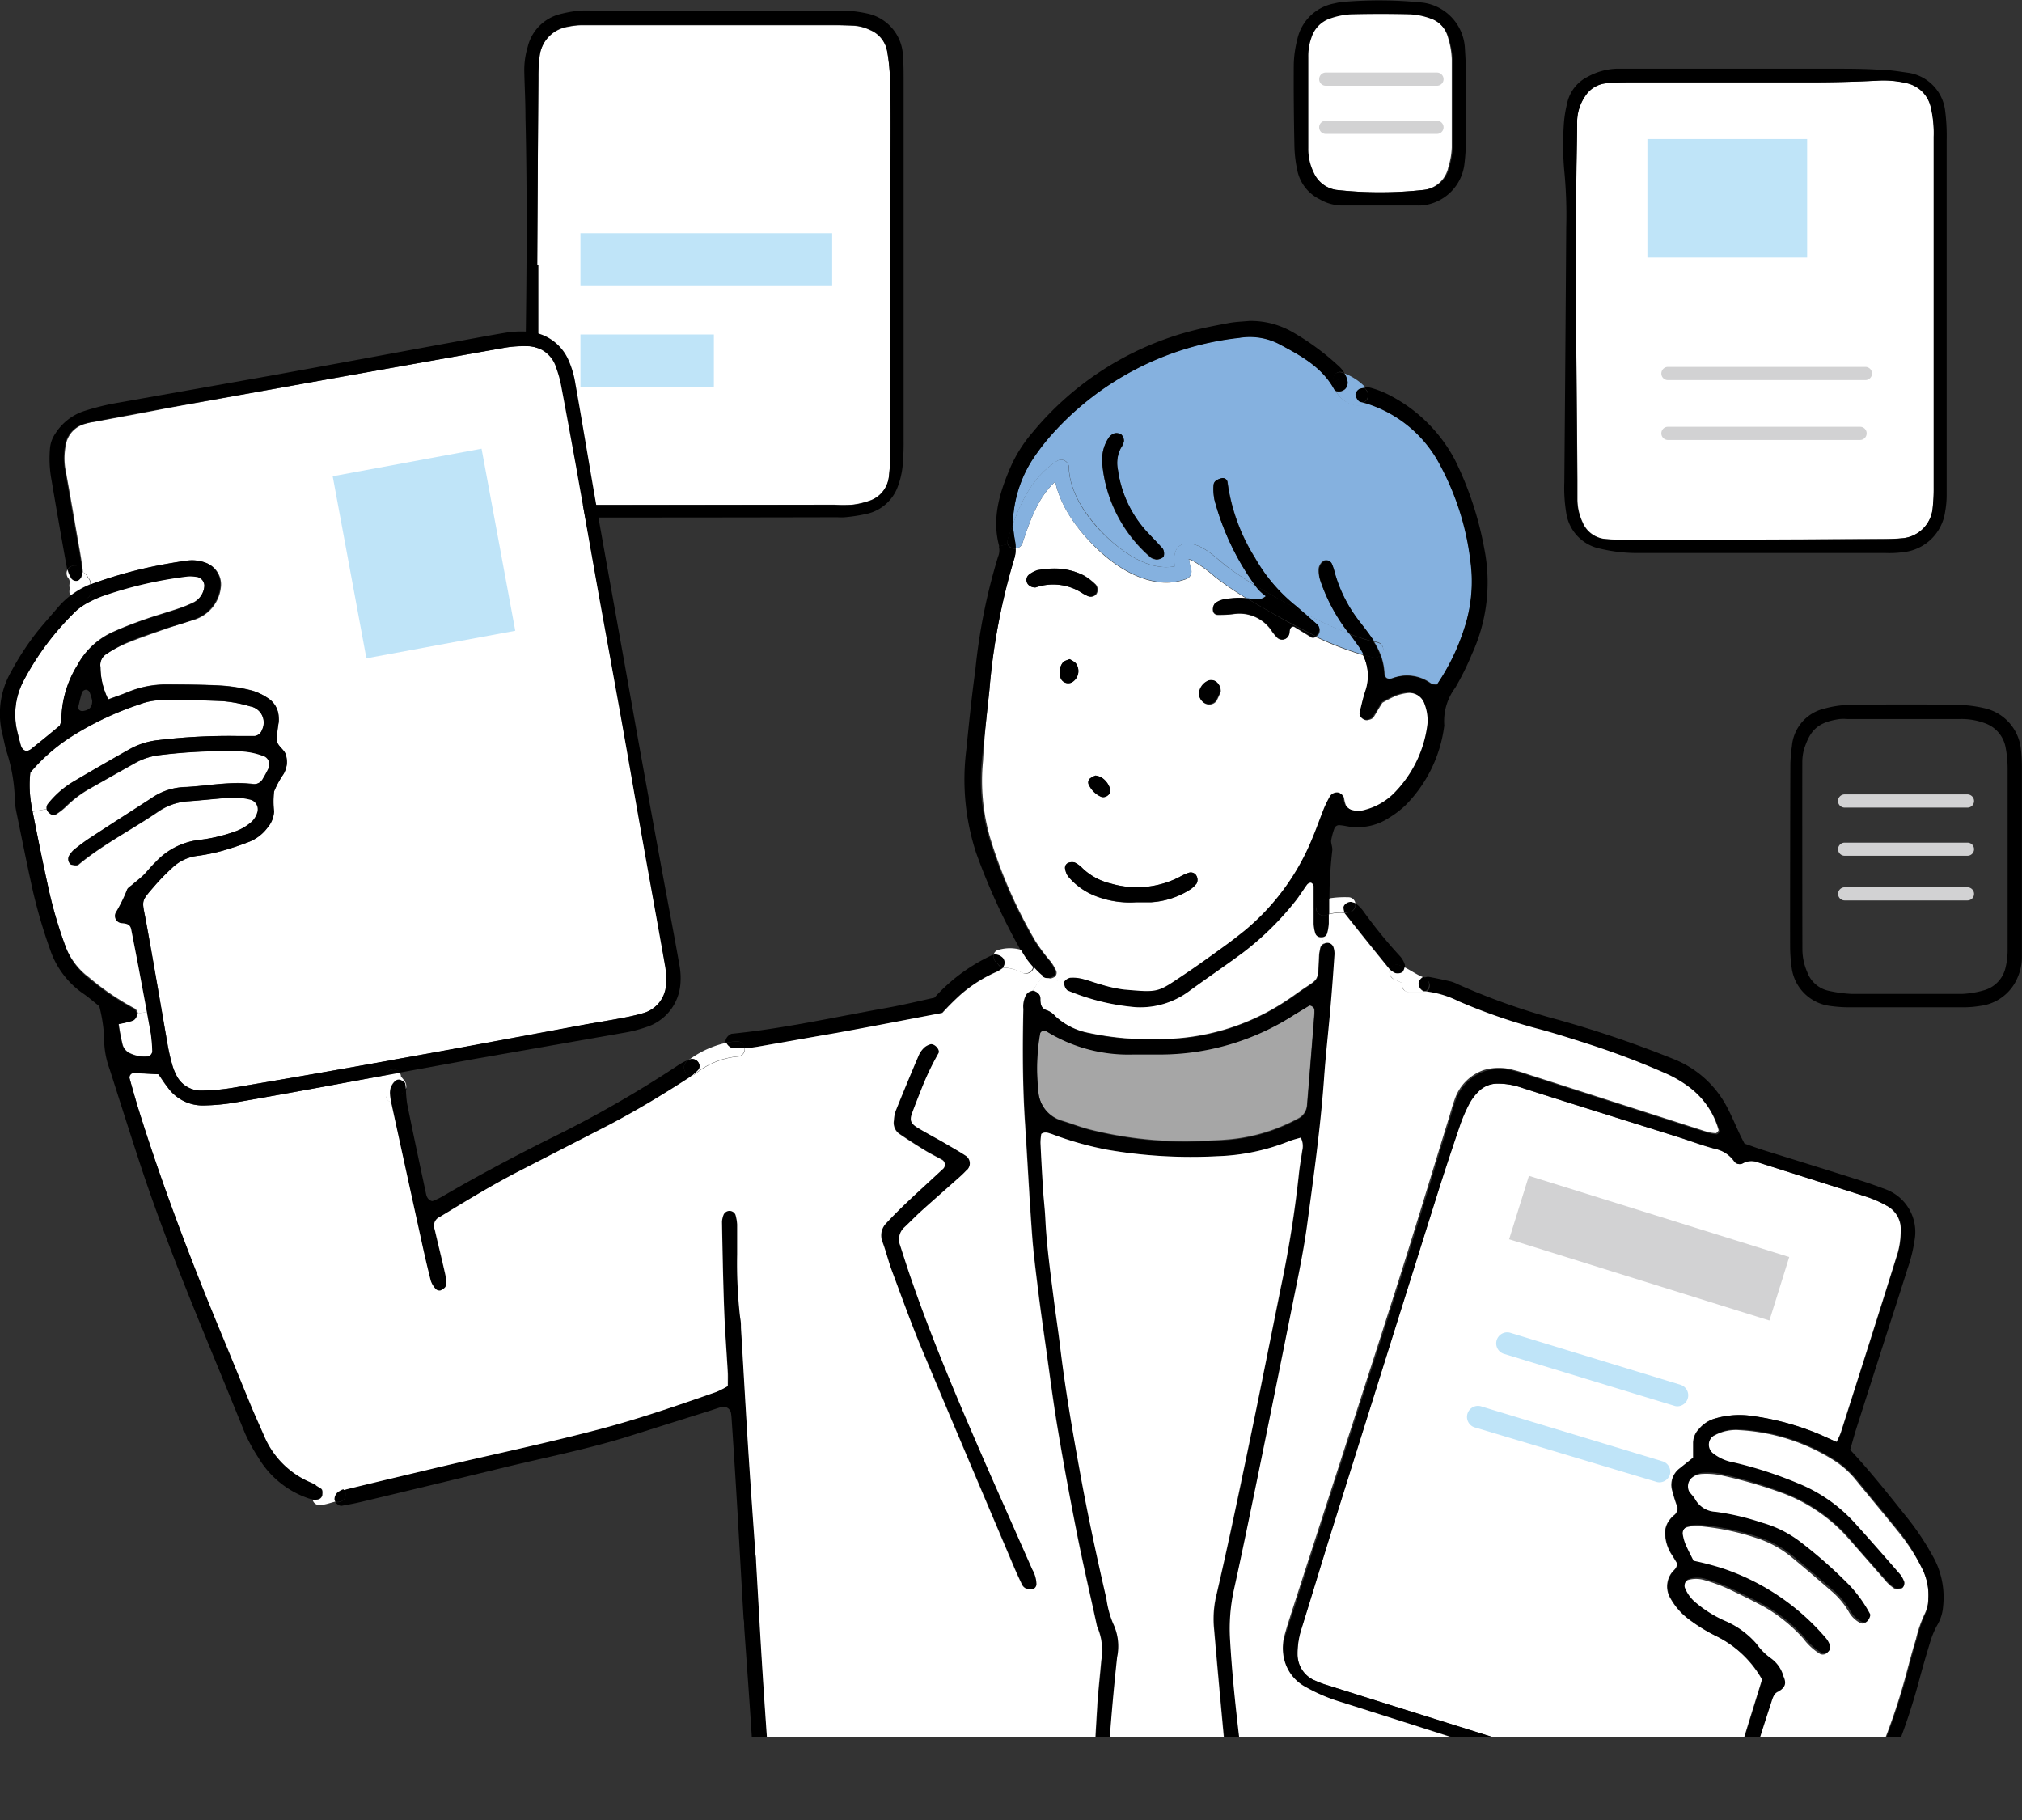<svg height="200" viewBox="0 0 222.18 200" width="222.18" xmlns="http://www.w3.org/2000/svg" xmlns:xlink="http://www.w3.org/1999/xlink"><rect x="0" y="0" width="222.18" height="200" fill="#333333" stroke="none"/><clipPath id="a" transform="translate(-19.1 -17.14)"><path d="m0 0h277v208h-277z"/></clipPath><g clip-path="url(#a)"><path d="m83.89 72.63c-.56 0-1.11 0-1.67 0a3.87 3.87 0 0 1 -3.67-2.86 5.56 5.56 0 0 1 -.26-1.35c-.05-.83-.05-1.66-.05-2.49v-19.7h-.11q.06-10.26.13-20.51a16.43 16.43 0 0 1 .12-2.22 3.7 3.7 0 0 1 3.14-3.41 8 8 0 0 1 1.37-.17h1.94 25.79c.74 0 1.48 0 2.22.05a4.79 4.79 0 0 1 1.86.48 3.11 3.11 0 0 1 1.87 2.27 20.35 20.35 0 0 1 .32 3c.06 1.85.07 3.7.07 5.55q0 17.88-.06 35.77a17.1 17.1 0 0 1 -.13 2.48 3.15 3.15 0 0 1 -2.17 2.64 8.69 8.69 0 0 1 -1.88.43 15.67 15.67 0 0 1 -1.94 0z" fill="#fff" transform="translate(-19.1 -17.14)"/><path d="m78.55 69.76a3.87 3.87 0 0 0 3.67 2.86h1.67 26.89a15.67 15.67 0 0 0 1.94 0 8.69 8.69 0 0 0 1.88-.43 3.15 3.15 0 0 0 2.17-2.64 17.1 17.1 0 0 0 .13-2.55q0-17.9.06-35.77c0-1.85 0-3.7-.07-5.55a20.35 20.35 0 0 0 -.32-3 3.11 3.11 0 0 0 -1.87-2.27 4.79 4.79 0 0 0 -1.86-.48c-.74 0-1.48-.05-2.22-.05h-25.79c-.64 0-1.29 0-1.94 0a8 8 0 0 0 -1.37.17 3.7 3.7 0 0 0 -3.14 3.41 16.43 16.43 0 0 0 -.12 2.22q-.08 10.32-.13 20.55h.11v19.69c0 .83 0 1.66.05 2.49a5.56 5.56 0 0 0 .26 1.35zm-1.84-3.13q.08-5.13.13-10.26c.13-8.78.21-17.55 0-26.33 0-1.66-.09-3.32-.13-5a8.78 8.78 0 0 1 .37-2.73 4.89 4.89 0 0 1 3.49-3.6 14.54 14.54 0 0 1 2.17-.4 15.32 15.32 0 0 1 1.66 0h26.34a14 14 0 0 1 3.58.3 4.94 4.94 0 0 1 4 4.7c.08 1 .07 2 .07 3.05q0 9.71 0 19.4 0 9.84 0 19.68a27.89 27.89 0 0 1 -.12 3 9.15 9.15 0 0 1 -.51 2.14 4.73 4.73 0 0 1 -3.35 3 18.52 18.52 0 0 1 -2.46.39 5.77 5.77 0 0 1 -.83 0q-13.12.03-26.12.03a22.55 22.55 0 0 1 -3.58-.29 5.1 5.1 0 0 1 -4.41-4 11.4 11.4 0 0 1 -.3-3.08z" transform="translate(-19.1 -17.14)"/><path d="m63.78 25.62h27.66v5.73h-27.66z" fill="#bfe4f8"/><path d="m63.78 36.75h14.66v5.73h-14.66z" fill="#bfe4f8"/><path d="m132.2 80.27a.76.76 0 0 0 0 1.18 1 1 0 0 0 .73.23 5.88 5.88 0 0 1 5.23.7l.49.25a.76.76 0 0 0 .95-.24.91.91 0 0 0 -.06-1 6.71 6.71 0 0 0 -1.28-1 7.07 7.07 0 0 0 -3.45-.77 12.68 12.68 0 0 0 -1.63.17 3.05 3.05 0 0 0 -.98.48zm-4.38 12.66a70 70 0 0 1 2.73-14.41 3.4 3.4 0 0 0 .16-1.13.82.82 0 0 0 .74-.58c.81-2.43 1.7-5 3.6-6.75.62 2.92 2.66 5.55 4.77 7.55 2.45 2.32 6.15 4.42 9.59 3.17a.87.87 0 0 0 .59-1 5.21 5.21 0 0 1 -.23-1.11l-.14-.08a2 2 0 0 1 .62.23 14.8 14.8 0 0 1 2.32 1.69 35.88 35.88 0 0 0 3.49 2.39 9.06 9.06 0 0 0 -2.49.12 2.17 2.17 0 0 0 -1 .45 1.06 1.06 0 0 0 -.2.75.53.53 0 0 0 .55.49 13 13 0 0 0 1.65-.08 4.25 4.25 0 0 1 4.3 1.91 5.46 5.46 0 0 0 .53.64.78.78 0 0 0 1.32-.3c.05-.17.05-.36.09-.54s.31-.44.53-.3l1.88 1.16a.55.55 0 0 0 .46-.08 34.5 34.5 0 0 0 5.19 2 5.11 5.11 0 0 1 .28 4c-.26.78-.43 1.59-.63 2.4-.09.4.53.89.94.72a1 1 0 0 0 .54-.24c.34-.54.65-1.1 1-1.64a15.09 15.09 0 0 1 1.49-.77 5.56 5.56 0 0 1 1.34-.31 1.87 1.87 0 0 1 1.91 1.31 5 5 0 0 1 .31 2.17 13 13 0 0 1 -3.49 7.4 7 7 0 0 1 -3.3 2 2.56 2.56 0 0 1 -1.64 0 1.38 1.38 0 0 1 -.61-.51 2.8 2.8 0 0 1 -.21-.78.76.76 0 0 0 -.53-.58.92.92 0 0 0 -.94.41 13 13 0 0 0 -.62 1.24c-.45 1.11-.84 2.25-1.31 3.36a25.75 25.75 0 0 1 -7.47 10.18c-.65.53-1.29 1-2 1.54-1.57 1.14-3.14 2.28-4.76 3.36-2.82 1.89-2.66 1.88-6.48 1.55a14.65 14.65 0 0 1 -2.43-.53c-.71-.19-1.41-.46-2.12-.64a4.22 4.22 0 0 0 -1.37-.12 1.09 1.09 0 0 0 -.63.43.25.25 0 0 0 0 .09l-1.8-.49a1.29 1.29 0 0 0 .63-.19.57.57 0 0 0 .16-.74 5.3 5.3 0 0 0 -.56-.94 20.56 20.56 0 0 1 -1.66-2.21 53.33 53.33 0 0 1 -5-11.37 22.45 22.45 0 0 1 -.79-8.5c.13-2.64.43-5.21.7-7.79zm25.42.2a1.27 1.27 0 0 0 -.53-1.1.94.94 0 0 0 -1 0 1.7 1.7 0 0 0 -.82 1.34 1.22 1.22 0 0 0 .66 1.09 1 1 0 0 0 1.22-.29 11.4 11.4 0 0 0 .47-1.04zm-2.66 21.09a.91.91 0 0 0 -.12-1 .73.73 0 0 0 -.76-.18 5.54 5.54 0 0 0 -1 .46 10.22 10.22 0 0 1 -7.52.73 6.78 6.78 0 0 1 -3.12-1.67 3.19 3.19 0 0 0 -.87-.65 1.12 1.12 0 0 0 -.76.06.59.59 0 0 0 -.28.71 1.84 1.84 0 0 0 .31.75 7.38 7.38 0 0 0 3.13 2.21 10.33 10.33 0 0 0 4.34.64h1.66a9 9 0 0 0 4.4-1.48 3.47 3.47 0 0 0 .59-.58zm-9.72-9.73a.59.59 0 0 0 .19-.72 2.21 2.21 0 0 0 -1-1.25 2.4 2.4 0 0 0 -.58-.17 2.17 2.17 0 0 0 -.63.34.58.58 0 0 0 -.08.73 2.67 2.67 0 0 0 1.34 1.27.77.77 0 0 0 .76-.2zm-4-12.37a1.43 1.43 0 0 0 .44-2.12 2.75 2.75 0 0 0 -.68-.44c-.26.12-.57.18-.72.36a1.75 1.75 0 0 0 -.21 1.82.9.9 0 0 0 1.17.38z" fill="#fff" transform="translate(-19.1 -17.14)"/><path d="m146.05 78.6c.25.1.91-.13.94-.38a1.1 1.1 0 0 0 -.11-.77c-.6-.7-1.25-1.35-1.87-2a12.63 12.63 0 0 1 -3.07-6.67 3.55 3.55 0 0 1 .33-2.41 2 2 0 0 0 .33-.75 1 1 0 0 0 -.28-.71 1 1 0 0 0 -.75-.14 1.26 1.26 0 0 0 -.64.48 4.24 4.24 0 0 0 -.71 2.66c0-.14 0 .05 0 .23a15.4 15.4 0 0 0 5.32 10.27.78.78 0 0 0 .24.13 2 2 0 0 0 .27.06zm-15.64-4.45a13.64 13.64 0 0 1 2.45-7 24.19 24.19 0 0 1 1.89-2.39 32.35 32.35 0 0 1 20.51-10.53 7 7 0 0 1 4.33.65c2.34 1.27 4.75 2.52 6.11 5a.33.33 0 0 0 .18.17.48.48 0 0 0 .09.21 3.09 3.09 0 0 0 2.75 1.43.74.74 0 0 0 .6-.24 13.75 13.75 0 0 1 8.09 6.83 29.57 29.57 0 0 1 3.3 10.52 16.43 16.43 0 0 1 -.7 7.4 23.68 23.68 0 0 1 -3 6.14 1.87 1.87 0 0 1 -.63-.1 4.44 4.44 0 0 0 -4.21-.61c-.6.2-.91 0-.94-.62a6.77 6.77 0 0 0 -.41-1.92.82.82 0 0 0 -.35-1.4l-.4-.1c-.13-.22-.28-.43-.44-.65-.38-.52-.77-1-1.17-1.55a15.47 15.47 0 0 1 -2.81-5.67 5.34 5.34 0 0 0 -.28-.76.67.67 0 0 0 -1-.1 1.33 1.33 0 0 0 -.38.69 3.42 3.42 0 0 0 .21 1.45 19.47 19.47 0 0 0 3 5.59l.17.21a45.91 45.91 0 0 1 -5.08-2.37c-.36-.32-.72-.63-1.09-.93a18.65 18.65 0 0 1 -4.2-5.1 20.85 20.85 0 0 1 -3-8.26.52.52 0 0 0 -.58-.47 1.66 1.66 0 0 0 -.71.3.66.66 0 0 0 -.24.47 5.94 5.94 0 0 0 .09 1.64 28.43 28.43 0 0 0 4.44 9.36c-1-.61-2-1.24-2.9-1.93-1.29-.93-2.88-2.77-4.66-2.63-1.32.11-1.4 1.39-1.23 2.48-2.65.51-5.27-1.22-7.18-2.94-2.16-2-4.39-4.89-4.47-7.92a.85.85 0 0 0 -1.27-.73c-2.56 1.62-3.87 4.21-4.87 6.94a5.23 5.23 0 0 1 -.01-.56z" fill="#85b1df" transform="translate(-19.1 -17.14)"/><g fill="#fff"><path d="m230.22 189.32a6.47 6.47 0 0 1 .76 3.47 4 4 0 0 1 -.36 1.59 13.8 13.8 0 0 0 -1 2.86c-.44 1.41-.8 2.84-1.19 4.27a68.65 68.65 0 0 1 -3 8.63c-.43 1-.87 2-1.22 3.09a29.12 29.12 0 0 1 -2.62 5.49 7.71 7.71 0 0 0 -.88 1.71 1.46 1.46 0 0 1 -1.34 1.19 18.57 18.57 0 0 1 -4.15.12 7.36 7.36 0 0 1 -3.85-1.4 4.58 4.58 0 0 1 -1.88-2.65c-.15-.62-.38-1.23-.66-2.11a11.14 11.14 0 0 0 2.9-5.35c.57-1.95 1.2-3.88 1.83-5.81.17-.52.31-1.12.86-1.38.76-.36.83-.88.51-1.58a3.58 3.58 0 0 0 -1.4-2 6.75 6.75 0 0 1 -1.55-1.56 9.52 9.52 0 0 0 -3.3-2.46 13.09 13.09 0 0 1 -3.29-2 4.09 4.09 0 0 1 -1.31-1.76.85.85 0 0 1 .43-.92 3.19 3.19 0 0 1 1.91 0 19.16 19.16 0 0 1 2.34.84c1.42.66 2.83 1.35 4.21 2.1a17.3 17.3 0 0 1 4.29 3.48 6.59 6.59 0 0 0 1.82 1.67.67.67 0 0 0 .76-.1.65.65 0 0 0 .16-.75 2.49 2.49 0 0 0 -.4-.71 25.6 25.6 0 0 0 -11.33-7.68 32 32 0 0 0 -3.24-.85c-.29-.58-.63-1.22-.91-1.88a5 5 0 0 1 -.28-1.06.83.83 0 0 1 .56-.86 3.62 3.62 0 0 1 1.07-.17 27.43 27.43 0 0 1 6.77 1.38 11.58 11.58 0 0 1 3.65 2c1.57 1.29 3.11 2.62 4.64 3.95a8.83 8.83 0 0 1 1.74 2.15 3 3 0 0 0 1.17 1.15.58.58 0 0 0 .75-.09c.15-.19.32-.57.23-.73a14.66 14.66 0 0 0 -2.24-3.13 50.68 50.68 0 0 0 -5.62-4.94 12.46 12.46 0 0 0 -4-1.95 27.21 27.21 0 0 0 -5.12-1.2 2.68 2.68 0 0 1 -2.24-1.39c-.17-.31-.47-.56-.66-.86a1.29 1.29 0 0 1 .31-1.51 2.05 2.05 0 0 1 1.25-.54 8.2 8.2 0 0 1 1.92.11 51.53 51.53 0 0 1 6.98 2.01 18.06 18.06 0 0 1 7.24 5c1.34 1.53 2.68 3.05 4 4.57a4.42 4.42 0 0 0 1 .9c.18.11.51 0 .76 0s.35-.53.25-.71a2.93 2.93 0 0 0 -.39-.72c-1.7-1.95-3.4-3.91-5.14-5.82a17 17 0 0 0 -6.1-4.22 43.71 43.71 0 0 0 -7.11-2.31 5 5 0 0 1 -2.25-1 1.21 1.21 0 0 1 .27-2.06 4.91 4.91 0 0 1 2.68-.56 21.63 21.63 0 0 1 10.43 3.34 10.16 10.16 0 0 1 2.27 2c1.58 1.94 3.18 3.85 4.75 5.79a21.89 21.89 0 0 1 2.56 3.92z" transform="translate(-19.1 -17.14)"/><path d="m181.51 137.08a2.91 2.91 0 0 1 2-.88 7.9 7.9 0 0 1 2.72.43c5.71 1.83 11.44 3.61 17.16 5.41 1.41.44 2.8 1 4.22 1.34a3.4 3.4 0 0 1 2 1.32.73.73 0 0 0 1 .23 1.92 1.92 0 0 1 1.59-.1c4 1.27 7.93 2.5 11.88 3.77a12.15 12.15 0 0 1 2.29 1 2.9 2.9 0 0 1 1.58 2.73 9.29 9.29 0 0 1 -.33 2.46c-2.06 6.6-4.17 13.2-6.27 19.79a10.32 10.32 0 0 1 -.46 1l-1.69-.76a29 29 0 0 0 -8-2.16 9.48 9.48 0 0 0 -3.56.3 3.56 3.56 0 0 0 -1.85 1.16 2.25 2.25 0 0 0 -.66 1.49v1.68c-.53.42-1 .81-1.53 1.22a2.26 2.26 0 0 0 -.81 2.23 17.66 17.66 0 0 0 .56 1.84.9.9 0 0 1 -.27 1 3 3 0 0 0 -.57.6 2.36 2.36 0 0 0 -.43 1.83 4.59 4.59 0 0 0 .63 1.83c.25.37.47.76.66 1.06 0 .54-.35.74-.56 1a2.52 2.52 0 0 0 -.16 2.86 7.29 7.29 0 0 0 2 2.28 18.48 18.48 0 0 0 3.06 1.88 11.68 11.68 0 0 1 5 4.75c-.77 2.49-1.56 5-2.34 7.59-.28.88-.54 1.77-.86 2.63a8.43 8.43 0 0 1 -.85 1.73 2.89 2.89 0 0 1 -2.88 1.3 18 18 0 0 1 -2.95-.75q-15.72-4.9-31.44-9.84l-6.35-2a10.28 10.28 0 0 1 -1.55-.58 3.12 3.12 0 0 1 -1.84-2.87 8.73 8.73 0 0 1 .41-2.73c1.21-3.87 2.37-7.76 3.59-11.64q5.81-18.49 11.62-37c.73-2.29 1.49-4.56 2.26-6.83a17.09 17.09 0 0 1 1-2.29 5.58 5.58 0 0 1 .98-1.31z" transform="translate(-19.1 -17.14)"/><path d="m215.15 223.4a17.26 17.26 0 0 0 8.9-1.53c.33-.16.67-.3 1-.44a1.4 1.4 0 0 1 .34 0 2.16 2.16 0 0 1 .15.72 70.69 70.69 0 0 1 -2.55 11 20.68 20.68 0 0 1 -5.44 8.55 10 10 0 0 1 -2.46 1.77 6.81 6.81 0 0 1 -4 .66 14.62 14.62 0 0 1 -4.45-1.45 35.22 35.22 0 0 1 -8-5.46 17.44 17.44 0 0 1 -5.21-8.65 40.75 40.75 0 0 1 -1.07-5.71c-.36-3-.64-6.05-.94-9.08a7.94 7.94 0 0 1 0-1.09.31.31 0 0 1 .39-.31 9.06 9.06 0 0 1 1.06.23c2.64.83 5.28 1.66 7.91 2.51a20.19 20.19 0 0 0 6.42 1.39 2 2 0 0 1 .55 1.24 6.69 6.69 0 0 0 4.15 4.84 9 9 0 0 0 3.25.81z" transform="translate(-19.1 -17.14)"/></g><path d="m186.21 244.37a.76.76 0 0 1 .34 1 .74.74 0 0 1 -.26-.37 2.58 2.58 0 0 1 -.08-.63z" transform="translate(-19.1 -17.14)"/><path d="m175 125.1a1 1 0 0 1 .46-.61h.08a.87.87 0 0 1 .16 1.57.92.92 0 0 1 -.7-.96z" transform="translate(-19.1 -17.14)"/><path d="m171.86 123.69a.72.72 0 0 1 1-.52 4.23 4.23 0 0 1 .58.25 2 2 0 0 1 -.15.41c-.12.27-.76.33-1 .16a2.08 2.08 0 0 1 -.43-.3z" transform="translate(-19.1 -17.14)"/><path d="m172.4 124.79a.88.88 0 0 1 -.54-1.1 2.08 2.08 0 0 0 .43.3c.23.17.87.11 1-.16a2 2 0 0 0 .15-.41c.69.34 1.32.8 2 1.07a1 1 0 0 0 -.46.61.92.92 0 0 0 .7 1 .9.9 0 0 1 -.39.08h-1.29a.81.81 0 0 1 -.8-1 5.51 5.51 0 0 0 -.8-.39z" fill="#fff" transform="translate(-19.1 -17.14)"/><path d="m170.09 87.65.4.1a.82.82 0 0 1 .35 1.4 8.08 8.08 0 0 0 -.75-1.5z" fill="#85b1df" transform="translate(-19.1 -17.14)"/><path d="m170 89.38q-.57-.13-1.14-.3a7.05 7.05 0 0 0 -.56-.94c-.31-.46-.63-.93-1-1.37a21.56 21.56 0 0 0 2.72.88 8.08 8.08 0 0 1 .75 1.5.8.8 0 0 1 -.77.23z" transform="translate(-19.1 -17.14)"/><path d="m169.51 60.14a.87.87 0 0 1 0 1.22l-.11.15-.47-.14a.88.88 0 0 0 .43-1.22 1.7 1.7 0 0 0 -.31-.42h.14c.08.13.21.27.32.41z" transform="translate(-19.1 -17.14)"/><path d="m168.37 61.17a1.19 1.19 0 0 1 -.33-.71.85.85 0 0 1 .47-.62 3.52 3.52 0 0 1 .49-.11 1.7 1.7 0 0 1 .31.42.88.88 0 0 1 -.43 1.22c-.18-.05-.41-.08-.51-.2z" transform="translate(-19.1 -17.14)"/><path d="m168.75 61.75a3.09 3.09 0 0 1 -2.75-1.43.48.48 0 0 1 -.09-.21 1 1 0 0 0 1-.23 1 1 0 0 0 .22-1 .3.3 0 0 0 0-.1 2.63 2.63 0 0 0 -.29-.61 6.32 6.32 0 0 1 2.34 1.57h-.18a3.52 3.52 0 0 0 -.49.11.85.85 0 0 0 -.47.62 1.19 1.19 0 0 0 .33.71c.1.12.33.15.5.2l.47.14a.74.74 0 0 1 -.59.23z" fill="#85b1df" transform="translate(-19.1 -17.14)"/><path d="m168 116.37a.82.82 0 0 1 -.8 1h-.39a1.7 1.7 0 0 1 -.11-.47c-.07-.3.34-.72.82-.7a3.58 3.58 0 0 1 .48.17z" transform="translate(-19.1 -17.14)"/><path d="m167.23 117.4a.82.82 0 0 0 .8-1 .57.57 0 0 1 .13.08 3.79 3.79 0 0 1 .76.79 51.94 51.94 0 0 0 4 4.91 2.58 2.58 0 0 1 .54.93.78.78 0 0 1 0 .34 4.23 4.23 0 0 0 -.58-.25.72.72 0 0 0 -1 .52c-1.66-2.08-3.32-4.15-5-6.23z" transform="translate(-19.1 -17.14)"/><path d="m167.13 58.86a1 1 0 0 1 -.22 1 1 1 0 0 1 -1 .23.79.79 0 0 1 0-.53.64.64 0 0 1 -.2-.2.89.89 0 0 1 1-.64.93.93 0 0 1 .37 0 .3.3 0 0 1 .05.14z" transform="translate(-19.1 -17.14)"/><path d="m165.88 60.09a.71.71 0 0 1 -.13-.71.64.64 0 0 0 .2.2.79.79 0 0 0 0 .53z" transform="translate(-19.1 -17.14)"/><path d="m166.8 58.15a2.63 2.63 0 0 1 .29.61.93.93 0 0 0 -.37 0 .89.89 0 0 0 -1 .64c-.42-.58 0-1.61.86-1.31z" transform="translate(-19.1 -17.14)"/><path d="m167.2 86.56a19.47 19.47 0 0 1 -3-5.59 3.42 3.42 0 0 1 -.16-1.36 1.33 1.33 0 0 1 .38-.69.67.67 0 0 1 1 .1 5.34 5.34 0 0 1 .28.76 15.47 15.47 0 0 0 2.81 5.67c.4.51.79 1 1.17 1.55.16.22.31.43.44.65a21.56 21.56 0 0 1 -2.72-.88z" transform="translate(-19.1 -17.14)"/><path d="m167.23 115.72a.78.78 0 0 1 .8.65 3.58 3.58 0 0 0 -.48-.14c-.48 0-.89.4-.82.7a1.7 1.7 0 0 0 .11.47 5.11 5.11 0 0 0 -1.71.16v-1.71a11 11 0 0 1 2.1-.13z" fill="#fff" transform="translate(-19.1 -17.14)"/><path d="m165 117.62a.86.86 0 0 1 -1.16-.3.89.89 0 0 1 -.11-.43.77.77 0 0 1 .42-.72 3.76 3.76 0 0 1 1-.32v1.71z" transform="translate(-19.1 -17.14)"/><path d="m163.64 119.73a4 4 0 0 1 -.2-1.07c0-.59 0-1.18 0-1.77h.26a.89.89 0 0 0 .11.43.86.86 0 0 0 1.16.3l.17-.06v1a5.08 5.08 0 0 1 -.18 1.08.59.59 0 0 1 -.62.44.64.64 0 0 1 -.7-.35z" transform="translate(-19.1 -17.14)"/><path d="m163.9 85.84-1.61-1.44a45.91 45.91 0 0 0 5.08 2.37c.34.44.66.91 1 1.37a7.05 7.05 0 0 1 .56.94 34.5 34.5 0 0 1 -5.19-2 .64.64 0 0 0 .24-.22.83.83 0 0 0 -.08-1.02z" fill="#85b1df" transform="translate(-19.1 -17.14)"/><path d="m222.9 219.79a.54.54 0 0 0 .09.49c.08.08.33.05.47 0a10.52 10.52 0 0 0 2.86-2.07 4.35 4.35 0 0 0 .21-2.19 4.08 4.08 0 0 0 -.36-1c0-.08-.13-.2-.17-.19s-.36.09-.42.21q-1.37 2.35-2.68 4.75zm.1 13.37a70.69 70.69 0 0 0 2.55-11 2.16 2.16 0 0 0 -.15-.72 1.4 1.4 0 0 0 -.34 0c-.34.14-.68.28-1 .44a17.26 17.26 0 0 1 -8.9 1.53 9 9 0 0 1 -3.21-.8 6.69 6.69 0 0 1 -4.15-4.84 2 2 0 0 0 -.55-1.24 20.19 20.19 0 0 1 -6.42-1.39c-2.63-.85-5.27-1.68-7.91-2.51a9.06 9.06 0 0 0 -1.06-.23.31.31 0 0 0 -.39.31 7.94 7.94 0 0 0 0 1.09c.3 3 .58 6.06.94 9.08a40.75 40.75 0 0 0 1.07 5.71 17.44 17.44 0 0 0 5.21 8.65 35.22 35.22 0 0 0 8 5.46 14.62 14.62 0 0 0 4.45 1.45 6.81 6.81 0 0 0 4-.66 10 10 0 0 0 2.46-1.77 20.68 20.68 0 0 0 5.4-8.56zm8-40.37a6.47 6.47 0 0 0 -.76-3.47 21.89 21.89 0 0 0 -2.51-4c-1.57-1.94-3.17-3.85-4.75-5.79a10.16 10.16 0 0 0 -2.27-2 21.63 21.63 0 0 0 -10.43-3.34 4.91 4.91 0 0 0 -2.68.56 1.21 1.21 0 0 0 -.27 2.06 5 5 0 0 0 2.25 1 43.71 43.71 0 0 1 7.11 2.31 17 17 0 0 1 6.1 4.22c1.74 1.91 3.44 3.87 5.14 5.82a2.93 2.93 0 0 1 .39.72c.1.18 0 .66-.25.71s-.58.16-.76 0a4.42 4.42 0 0 1 -1-.9c-1.36-1.52-2.7-3-4-4.57a18.06 18.06 0 0 0 -7.24-5 51.53 51.53 0 0 0 -6.89-2.07 8.2 8.2 0 0 0 -1.92-.11 2.05 2.05 0 0 0 -1.25.54 1.29 1.29 0 0 0 -.31 1.51c.19.3.49.55.66.86a2.68 2.68 0 0 0 2.24 1.39 27.21 27.21 0 0 1 5.12 1.2 12.46 12.46 0 0 1 4 1.95 50.68 50.68 0 0 1 5.62 4.94 14.66 14.66 0 0 1 2.24 3.13c.09.16-.08.54-.23.73a.58.58 0 0 1 -.75.09 3 3 0 0 1 -1.17-1.15 8.83 8.83 0 0 0 -1.74-2.15c-1.53-1.33-3.07-2.66-4.64-3.95a11.58 11.58 0 0 0 -3.65-2 27.43 27.43 0 0 0 -6.77-1.38 3.62 3.62 0 0 0 -1.07.17.83.83 0 0 0 -.56.86 5 5 0 0 0 .28 1.06c.28.66.62 1.3.91 1.88a32 32 0 0 1 3.24.85 25.6 25.6 0 0 1 11.33 7.68 2.49 2.49 0 0 1 .4.71.65.65 0 0 1 -.18.75.67.67 0 0 1 -.76.1 6.59 6.59 0 0 1 -1.82-1.67 17.3 17.3 0 0 0 -4.29-3.48c-1.38-.75-2.79-1.44-4.21-2.1a19.16 19.16 0 0 0 -2.34-.84 3.19 3.19 0 0 0 -1.91 0 .85.85 0 0 0 -.43.92 4.09 4.09 0 0 0 1.31 1.76 13.09 13.09 0 0 0 3.29 2 9.52 9.52 0 0 1 3.3 2.46 6.75 6.75 0 0 0 1.55 1.56 3.58 3.58 0 0 1 1.4 2c.32.7.25 1.22-.51 1.58-.55.26-.69.86-.86 1.38-.63 1.93-1.26 3.86-1.83 5.81a11.14 11.14 0 0 1 -2.9 5.35c.28.88.51 1.49.66 2.11a4.58 4.58 0 0 0 1.88 2.65 7.36 7.36 0 0 0 3.85 1.4 18.57 18.57 0 0 0 4.15-.12 1.46 1.46 0 0 0 1.34-1.19 7.71 7.71 0 0 1 .88-1.71 29.12 29.12 0 0 0 2.62-5.49c.35-1 .79-2.06 1.22-3.09a68.65 68.65 0 0 0 3-8.63c.39-1.43.75-2.86 1.19-4.27a13.8 13.8 0 0 1 1-2.86 4 4 0 0 0 .24-1.45zm-69.93 1.79c3.86-12 7.75-23.9 11.58-35.87 2-6.16 3.83-12.35 5.74-18.53.22-.7.4-1.43.66-2.12a5.15 5.15 0 0 1 3.21-3.23 5.9 5.9 0 0 1 3.28 0c.72.17 1.42.43 2.12.65l19 6.1a4.45 4.45 0 0 0 1.08.19c.1 0 .33-.25.31-.33a8.84 8.84 0 0 0 -3-4.55 12.73 12.73 0 0 0 -2.84-1.7 87.28 87.28 0 0 0 -8.55-3.24c-1.85-.59-3.7-1.19-5.57-1.68a62.57 62.57 0 0 1 -8.62-3 10.84 10.84 0 0 0 -3.69-1.09.87.87 0 0 0 -.16-1.57h-.08a.86.86 0 0 1 .57-.14c.81.15 1.63.32 2.43.51a4.27 4.27 0 0 1 .77.31 73.6 73.6 0 0 0 11 3.89 121.54 121.54 0 0 1 12.69 4.32 11.32 11.32 0 0 1 5.85 5.24c.53 1 .94 2 1.41 3 .15.33.33.66.53 1.05.68.23 1.37.49 2.06.71 3.53 1.1 7.06 2.19 10.58 3.31 1 .3 1.92.65 2.87 1a5 5 0 0 1 3.18 5.56 17 17 0 0 1 -.8 3.23c-.91 2.91-1.86 5.8-2.79 8.7l-2.79 8.72c-.25.78-.46 1.58-.7 2.41 2.31 2.47 4.35 5.08 6.43 7.67a29.37 29.37 0 0 1 2.6 3.93 9.17 9.17 0 0 1 1.18 5.61 4.62 4.62 0 0 1 -.66 2.08 9.54 9.54 0 0 0 -.81 2c-.38 1.24-.74 2.48-1.08 3.73a68.18 68.18 0 0 1 -3 8.91c-.22.51-.36 1-.55 1.61.38.65.75 1.28 1.1 1.93a5 5 0 0 1 .63 2.38 11.49 11.49 0 0 1 -.34 3.54 57.48 57.48 0 0 0 -1.2 5.69 65.58 65.58 0 0 1 -2 8.06 22.32 22.32 0 0 1 -6 9.48 10.8 10.8 0 0 1 -4.23 2.55 7.73 7.73 0 0 1 -4.1.19 19.25 19.25 0 0 1 -4.93-1.83 43 43 0 0 1 -6.88-4.64 20.36 20.36 0 0 1 -7.3-13c-.47-2.83-.6-5.7-1-8.53-.18-1.19-.31-2.38-.44-3.58a3.74 3.74 0 0 1 .12-1.9c.23-.59.14-.63-.78-.61-.07.82-.16 1.64-.2 2.47-.14 3.51-.3 7-.4 10.54-.16 5.91-.29 11.83-.44 17.75 0 .74-.11 1.47-.19 2.21a1.22 1.22 0 0 1 -.23.49.75.75 0 0 1 -.71.3.69.69 0 0 1 -.33-.12.76.76 0 0 0 -.34-1 .65.65 0 0 1 0-.14c0-1.76.07-3.52.18-5.27.32-4.8.38-9.61.47-14.42q.1-4.86.25-9.71c0-1.28.16-2.55.24-3.85a8.72 8.72 0 0 0 -2.31-.9q-9.6-3.05-19.15-6.05a19 19 0 0 1 -3.34-1.36 4.69 4.69 0 0 1 -2.37-2.93 5.14 5.14 0 0 1 0-2.75c.25-.8.51-1.59.76-2.38zm2.47 7.17a10.28 10.28 0 0 0 1.55.58l6.35 2q15.72 4.92 31.44 9.84a18 18 0 0 0 2.95.75 2.89 2.89 0 0 0 2.88-1.3 8.43 8.43 0 0 0 .85-1.73c.32-.86.58-1.75.86-2.63.78-2.55 1.57-5.1 2.34-7.59a11.68 11.68 0 0 0 -5-4.75 18.48 18.48 0 0 1 -3.06-1.88 7.29 7.29 0 0 1 -2-2.28 2.52 2.52 0 0 1 .16-2.86c.21-.28.58-.48.56-1-.19-.3-.41-.69-.66-1.06a4.59 4.59 0 0 1 -.63-1.83 2.36 2.36 0 0 1 .43-1.83 3 3 0 0 1 .57-.6.9.9 0 0 0 .27-1 17.66 17.66 0 0 1 -.56-1.84 2.26 2.26 0 0 1 .81-2.23c.49-.41 1-.8 1.53-1.22v-1.68a2.25 2.25 0 0 1 .66-1.49 3.56 3.56 0 0 1 1.85-1.16 9.48 9.48 0 0 1 3.56-.3 29 29 0 0 1 8 2.16l1.69.76a10.32 10.32 0 0 0 .46-1c2.1-6.59 4.21-13.19 6.27-19.79a9.29 9.29 0 0 0 .33-2.46 2.9 2.9 0 0 0 -1.58-2.73 12.15 12.15 0 0 0 -2.29-1c-4-1.27-7.92-2.5-11.88-3.77a1.92 1.92 0 0 0 -1.59.1.73.73 0 0 1 -1-.23 3.4 3.4 0 0 0 -2-1.32c-1.42-.39-2.81-.9-4.22-1.34-5.72-1.8-11.45-3.58-17.16-5.41a7.9 7.9 0 0 0 -2.72-.43 2.91 2.91 0 0 0 -2 .88 5.58 5.58 0 0 0 -1 1.33 17.09 17.09 0 0 0 -1 2.29c-.77 2.27-1.53 4.54-2.26 6.83q-5.82 18.5-11.62 37c-1.22 3.88-2.38 7.77-3.59 11.64a8.73 8.73 0 0 0 -.41 2.73 3.12 3.12 0 0 0 1.84 2.85z" transform="translate(-19.1 -17.14)"/><path d="m158.2 82.66-.12.13.09-.15z" fill="#85b1df" transform="translate(-19.1 -17.14)"/><path d="m158.08 82.79.12-.13zm5.82 3a.83.83 0 0 1 0 1 .64.64 0 0 1 -.24.22c-2-1-4-2.06-5.88-3.16-.59-.34-1.18-.69-1.77-1.06l1.1.11a1.31 1.31 0 0 0 1-.33 5.28 5.28 0 0 1 -.79-.69c-.14-.16-.27-.34-.4-.51 1.58 1 3.2 1.86 4.85 2.72l.46.24z" transform="translate(-19.1 -17.14)"/><path d="m152.44 70.44a.66.66 0 0 1 .24-.47 1.66 1.66 0 0 1 .71-.3.52.52 0 0 1 .58.47 20.85 20.85 0 0 0 3 8.26 18.65 18.65 0 0 0 4.25 5.07c.37.3.73.61 1.09.93l-.46-.24c-1.65-.86-3.27-1.75-4.85-2.72a28.43 28.43 0 0 1 -4.45-9.36 5.94 5.94 0 0 1 -.11-1.64z" transform="translate(-19.1 -17.14)"/><path d="m154.6 84.59a13 13 0 0 1 -1.65.08.53.53 0 0 1 -.55-.49 1.06 1.06 0 0 1 .2-.75 2.17 2.17 0 0 1 1-.45 9.06 9.06 0 0 1 2.49-.12c.59.37 1.18.72 1.77 1.06 1.89 1.1 3.85 2.21 5.88 3.16a.55.55 0 0 1 -.46.08l-1.91-1.16c-.22-.14-.46 0-.53.3s0 .37-.09.54a.78.78 0 0 1 -1.32.3 5.46 5.46 0 0 1 -.53-.64 4.25 4.25 0 0 0 -4.3-1.91z" transform="translate(-19.1 -17.14)"/><path d="m151.68 92a.94.94 0 0 1 1 0 1.27 1.27 0 0 1 .53 1.1 11.4 11.4 0 0 1 -.5 1 1 1 0 0 1 -1.22.29 1.22 1.22 0 0 1 -.66-1.09 1.7 1.7 0 0 1 .85-1.3z" transform="translate(-19.1 -17.14)"/><path d="m140.93 65.22a1.26 1.26 0 0 1 .64-.48 1 1 0 0 1 .75.14 1 1 0 0 1 .28.71 2 2 0 0 1 -.33.75 3.55 3.55 0 0 0 -.33 2.41 12.63 12.63 0 0 0 3.06 6.67c.62.68 1.27 1.33 1.87 2a1.1 1.1 0 0 1 .11.77c0 .25-.69.48-.94.38a2 2 0 0 1 -.26-.09.78.78 0 0 1 -.24-.13 15.4 15.4 0 0 1 -5.32-10.27c0-.18 0-.37 0-.23a4.24 4.24 0 0 1 .71-2.63z" transform="translate(-19.1 -17.14)"/><path d="m140.12 104.69a2.67 2.67 0 0 1 -1.34-1.27.58.58 0 0 1 .08-.73 2.17 2.17 0 0 1 .63-.34 2.4 2.4 0 0 1 .58.17 2.21 2.21 0 0 1 1 1.25.59.59 0 0 1 -.19.72.77.77 0 0 1 -.76.2z" transform="translate(-19.1 -17.14)"/><path d="m136.47 113.42a1.84 1.84 0 0 1 -.31-.75.59.59 0 0 1 .28-.71 1.12 1.12 0 0 1 .76-.06 3.19 3.19 0 0 1 .87.65 6.78 6.78 0 0 0 3.12 1.67 10.22 10.22 0 0 0 7.52-.73 5.54 5.54 0 0 1 1-.46.73.73 0 0 1 .76.18.91.91 0 0 1 .12 1 3.47 3.47 0 0 1 -.58.57 9 9 0 0 1 -4.4 1.48c-.56 0-1.11 0-1.66 0a10.33 10.33 0 0 1 -4.34-.64 7.38 7.38 0 0 1 -3.14-2.2z" transform="translate(-19.1 -17.14)"/><path d="m135.69 91.74a1.75 1.75 0 0 1 .21-1.82c.15-.18.46-.24.72-.36a2.75 2.75 0 0 1 .68.44 1.43 1.43 0 0 1 -.44 2.12.9.9 0 0 1 -1.17-.38z" transform="translate(-19.1 -17.14)"/><path d="m163.43 116.89c0-.79 0-1.59 0-2.39a.52.52 0 0 0 -.29-.37.59.59 0 0 0 -.42.21c-.44.6-.82 1.23-1.28 1.81a32.42 32.42 0 0 1 -5.72 5.63c-2 1.49-4.07 2.89-6.09 4.36a9 9 0 0 1 -5.74 1.67 24.69 24.69 0 0 1 -7.5-1.84 1 1 0 0 1 -.35-.88.25.25 0 0 1 0-.09 1.09 1.09 0 0 1 .63-.43 4.22 4.22 0 0 1 1.37.12c.71.18 1.41.45 2.12.64a14.65 14.65 0 0 0 2.43.53c3.82.33 3.66.34 6.48-1.55 1.62-1.08 3.19-2.22 4.76-3.36.68-.49 1.32-1 2-1.54a25.75 25.75 0 0 0 7.47-10.18c.47-1.11.86-2.25 1.31-3.36a13 13 0 0 1 .62-1.24.92.92 0 0 1 .94-.41.76.76 0 0 1 .53.58 2.8 2.8 0 0 0 .21.78 1.38 1.38 0 0 0 .61.51 2.56 2.56 0 0 0 1.64 0 7 7 0 0 0 3.3-2 13 13 0 0 0 3.49-7.4 5 5 0 0 0 -.31-2.17 1.87 1.87 0 0 0 -1.91-1.31 5.56 5.56 0 0 0 -1.34.31 15.09 15.09 0 0 0 -1.49.77c-.31.54-.62 1.1-1 1.64a1 1 0 0 1 -.47.25c-.41.17-1-.32-.94-.72.2-.81.37-1.62.63-2.4a5.11 5.11 0 0 0 -.28-4q.57.17 1.14.3a.8.8 0 0 0 .8-.23 6.77 6.77 0 0 1 .41 1.92c0 .6.34.82.94.62a4.44 4.44 0 0 1 4.21.61 1.87 1.87 0 0 0 .63.1 23.68 23.68 0 0 0 3-6.14 16.43 16.43 0 0 0 .7-7.4 29.57 29.57 0 0 0 -3.3-10.52 13.75 13.75 0 0 0 -8.09-6.83l.11-.15a.87.87 0 0 0 0-1.22c-.11-.14-.24-.28-.37-.42a1.87 1.87 0 0 1 .71.05 10.49 10.49 0 0 1 2.3.94 16.83 16.83 0 0 1 6.95 7 37 37 0 0 1 3.21 9.7 18.91 18.91 0 0 1 -1.35 11.61 30.08 30.08 0 0 1 -1.84 3.71 6.11 6.11 0 0 0 -1.2 4.14 15.09 15.09 0 0 1 -4.3 8.8 10.56 10.56 0 0 1 -1.77 1.34 6.16 6.16 0 0 1 -4 1c-.46 0-.91-.15-1.37-.18a.56.56 0 0 0 -.65.39 7.8 7.8 0 0 0 -.35 1.32c0 .35.18.73.13 1.08a46.78 46.78 0 0 0 -.31 5.29 3.76 3.76 0 0 0 -1 .32.77.77 0 0 0 -.42.72z" transform="translate(-19.1 -17.14)"/><path d="m163.44 114.5v2.39 1.77a4 4 0 0 0 .2 1.07.64.64 0 0 0 .67.39l.3.67a.74.74 0 0 0 -.42.41 7.4 7.4 0 0 0 -.15.82c-.16 3.25.1 2.44-2.35 4.19-.38.27-.75.54-1.14.79a25.18 25.18 0 0 1 -14.11 4.3c-1.2 0-2.41 0-3.61-.08a31.81 31.81 0 0 1 -4.11-.6 7.49 7.49 0 0 1 -3.67-1.84 2.34 2.34 0 0 0 -.88-.64c-.7-.2-.77-.69-.78-1.27a.8.8 0 0 0 -.15-.52 1.21 1.21 0 0 0 -.7-.39l1.13-1.57a1.14 1.14 0 0 0 .47.2h.11l1.8.49a1 1 0 0 0 .35.88 24.69 24.69 0 0 0 7.5 1.84 9 9 0 0 0 5.74-1.67c2-1.47 4.09-2.87 6.09-4.36a32.42 32.42 0 0 0 5.72-5.63c.46-.58.84-1.21 1.28-1.81a.59.59 0 0 1 .42-.21.52.52 0 0 1 .29.38z" fill="#fff" transform="translate(-19.1 -17.14)"/><path d="m138.12 82.38a5.88 5.88 0 0 0 -5.23-.7 1 1 0 0 1 -.73-.23.76.76 0 0 1 0-1.18 3.05 3.05 0 0 1 .94-.5 12.68 12.68 0 0 1 1.63-.17 7.07 7.07 0 0 1 3.45.77 6.71 6.71 0 0 1 1.28 1 .91.91 0 0 1 .06 1 .76.76 0 0 1 -.95.24z" transform="translate(-19.1 -17.14)"/><path d="m163.51 128.05a4.93 4.93 0 0 1 0 .55q-.39 5-.8 9.93a1.79 1.79 0 0 1 -1.05 1.52 19.44 19.44 0 0 1 -7.91 2.3c-1.38.11-2.77.12-4.15.17a42.86 42.86 0 0 1 -10.7-1.28c-1.07-.27-2.1-.68-3.16-1a3.62 3.62 0 0 1 -2.57-3.3 22.12 22.12 0 0 1 .2-6.34.47.47 0 0 1 .67-.22 17.1 17.1 0 0 0 9.49 2.55h3.05a27.17 27.17 0 0 0 14.67-4.31l1.65-1c.2-.08.6.21.61.43z" fill="#a6a6a6" transform="translate(-19.1 -17.14)"/><path d="m163.54 128.6a4.93 4.93 0 0 0 0-.55c0-.22-.41-.51-.58-.41l-1.65 1a27.17 27.17 0 0 1 -14.7 4.36h-3.05a17.1 17.1 0 0 1 -9.49-2.55.47.47 0 0 0 -.67.22 22.12 22.12 0 0 0 -.2 6.34 3.62 3.62 0 0 0 2.57 3.3c1.06.32 2.09.73 3.16 1a42.86 42.86 0 0 0 10.7 1.28c1.38-.05 2.77-.06 4.15-.17a19.44 19.44 0 0 0 7.91-2.3 1.79 1.79 0 0 0 1.05-1.52q.4-5.03.8-10zm1.09 7c-.39 5.45-1.15 10.85-1.88 16.25-.44 3.2-1.14 6.37-1.77 9.54q-1.81 9.09-3.68 18.19c-.84 4.07-1.67 8.15-2.57 12.21a20 20 0 0 0 -.43 5.5c.23 4.06.68 8.1 1.17 12.15.29 2.38.49 4.77.75 7.16.28 2.58.58 5.15.87 7.72.18 1.65.38 3.31.53 5 .45 4.69 1.14 9.36 1.42 14.07v1.38a.73.73 0 0 1 -.67.73 1 1 0 0 1 -.85-.6 3.29 3.29 0 0 1 -.14-.54c-.06-.55-.09-1.1-.14-1.66q-.7-6.75-1.4-13.51c-.25-2.48-.48-5-.75-7.45s-.56-5.14-.84-7.72c-.2-1.84-.42-3.67-.59-5.51q-.6-6.36-1.15-12.71a11.26 11.26 0 0 1 .32-3.55c1.21-5.22 2.31-10.46 3.4-15.71 1.24-6 2.43-12 3.64-17.92a124.49 124.49 0 0 0 2-12.6c.09-.82.24-1.64.36-2.47a2 2 0 0 0 -.17-1.41c-.42.13-.87.23-1.29.4a23.07 23.07 0 0 1 -7.82 1.64 54.4 54.4 0 0 1 -12.16-.71 36.45 36.45 0 0 1 -6.12-1.74c-.34-.12-.67-.33-1.11 0a5.89 5.89 0 0 0 -.09 1c.08 1.76.18 3.51.29 5.27.07 1 .19 2 .24 3 .14 3 .55 5.89.92 8.82.22 1.74.49 3.48.7 5.22.55 4.59 1.33 9.14 2.16 13.69.85 4.73 1.86 9.42 2.94 14.1a10.62 10.62 0 0 0 .72 2.67 5.8 5.8 0 0 1 .45 3.73q-.95 8.68-1.3 17.42c-.17 4.34-.55 8.67-.83 13-.07 1-.1 2-.17 3-.1 1.39-.24 2.77-.32 4.15-.16 2.59-.28 5.17-.43 7.76a3.86 3.86 0 0 1 -.14 1.08 1.11 1.11 0 0 1 -.53.56.75.75 0 0 1 -.9-.44 4 4 0 0 1 -.27-1c0-.65.05-1.3.1-1.94.31-4 .63-7.93.93-11.89s.57-7.75.86-11.62c0-.46.06-.92.08-1.38.24-4.43.46-8.87.73-13.3.1-1.66.3-3.31.44-5a6.49 6.49 0 0 0 -.46-3.79c-.77-3.52-1.57-7-2.28-10.56s-1.4-7.26-2-10.9c-.53-3.1-.92-6.22-1.36-9.33-.3-2.11-.6-4.21-.86-6.32s-.51-4-.65-6.06c-.29-4-.49-7.94-.75-11.91-.29-4.25-.29-8.5-.2-12.75a2.67 2.67 0 0 1 .33-1.6 1 1 0 0 1 .67-.4 1.21 1.21 0 0 1 .7.39.8.8 0 0 1 .15.52c0 .58.08 1.07.78 1.27a2.34 2.34 0 0 1 .88.64 7.49 7.49 0 0 0 3.67 1.84 31.81 31.81 0 0 0 4.11.6c1.2.1 2.41.07 3.61.08a25.18 25.18 0 0 0 14.11-4.3c.39-.25.76-.52 1.14-.79 2.45-1.75 2.19-.94 2.35-4.19a7.4 7.4 0 0 1 .15-.82.74.74 0 0 1 .42-.41.82.82 0 0 1 .47-.09.71.71 0 0 1 .59.51 2.2 2.2 0 0 1 .1.81c-.13 1.94-.27 3.88-.44 5.81-.26 2.53-.56 5.12-.74 7.68z" transform="translate(-19.1 -17.14)"/><path d="m135.05 70.06c-1.9 1.75-2.79 4.32-3.6 6.75a.82.82 0 0 1 -.74.58 5.12 5.12 0 0 0 -.07-.77 15.34 15.34 0 0 1 -.24-1.91c1-2.73 2.31-5.32 4.87-6.94a.85.85 0 0 1 1.27.73c.08 3 2.31 6 4.47 7.92 1.91 1.72 4.53 3.45 7.18 2.94-.17-1.09-.09-2.37 1.23-2.48 1.78-.14 3.37 1.7 4.66 2.63.94.69 1.91 1.32 2.9 1.93.13.17.26.35.4.51a5.28 5.28 0 0 0 .79.69 1.31 1.31 0 0 1 -1 .33l-1.1-.11a35.88 35.88 0 0 1 -3.49-2.39 14.8 14.8 0 0 0 -2.32-1.69 2 2 0 0 0 -.62-.23l.14.08a5.21 5.21 0 0 0 .23 1.11.87.87 0 0 1 -.59 1c-3.44 1.25-7.14-.85-9.59-3.17-2.12-1.96-4.16-4.57-4.78-7.51z" fill="#85b1df" transform="translate(-19.1 -17.14)"/><path d="m131.36 121.61-.05-.09a2.23 2.23 0 0 1 1.23 1 .79.79 0 0 1 .11.52.69.69 0 0 1 0 .35 9.11 9.11 0 0 1 -1.29-1.78z" transform="translate(-19.1 -17.14)"/><path d="m130.64 76.62a5.12 5.12 0 0 1 .07.77.86.86 0 0 1 -.89-.5.72.72 0 0 1 0-.52c.19-.55.38-1.11.58-1.66a15.34 15.34 0 0 0 .24 1.91z" transform="translate(-19.1 -17.14)"/><path d="m165.7 59.92c-1.36-2.5-3.77-3.75-6.11-5a7 7 0 0 0 -4.33-.65 32.35 32.35 0 0 0 -20.51 10.53 24.19 24.19 0 0 0 -1.89 2.39 13.64 13.64 0 0 0 -2.45 7 5.23 5.23 0 0 0 0 .56c-.2.55-.39 1.11-.58 1.66a.72.72 0 0 0 0 .52l-.93.24c-.83-3 0-5.8 1.17-8.55a15.18 15.18 0 0 1 2.51-4 33.67 33.67 0 0 1 17-11c1.51-.42 3.06-.71 4.6-1 .73-.13 1.47-.15 2.21-.22a9.19 9.19 0 0 1 4.78 1.25 27.91 27.91 0 0 1 4.91 3.6 3.47 3.47 0 0 1 .75.88l-.19-.08c-.84-.3-1.28.73-.86 1.31a.71.71 0 0 0 .13.71.33.33 0 0 1 -.21-.15z" transform="translate(-19.1 -17.14)"/><path d="m129.28 123.45a.82.82 0 0 0 0-1 1.28 1.28 0 0 0 -1-.4.71.71 0 0 1 .58-.56 4.42 4.42 0 0 1 2.42 0l.05.09a9.11 9.11 0 0 0 1.29 1.8.89.89 0 0 1 -1.26.62 4.87 4.87 0 0 0 -1.94-.56z" fill="#fff" transform="translate(-19.1 -17.14)"/><path d="m128.74 123a.93.93 0 0 1 -.43-1 1.28 1.28 0 0 1 1 .4.82.82 0 0 1 0 1 .77.77 0 0 1 -.57-.4z" transform="translate(-19.1 -17.14)"/><path d="m130.55 78.52a70 70 0 0 0 -2.73 14.41c-.27 2.58-.57 5.15-.84 7.72a22.45 22.45 0 0 0 .79 8.5 53.33 53.33 0 0 0 5 11.37 20.56 20.56 0 0 0 1.66 2.21 5.3 5.3 0 0 1 .56.94.57.57 0 0 1 -.16.74 1.29 1.29 0 0 1 -.63.19h-.11a1.14 1.14 0 0 1 -.47-.2l-.24-.19a9.67 9.67 0 0 1 -.78-.79.69.69 0 0 0 0-.35.79.79 0 0 0 -.11-.52 2.23 2.23 0 0 0 -1.23-1 69.79 69.79 0 0 1 -4.91-10.73 25.9 25.9 0 0 1 -1.08-11.22c.3-2.94.59-5.89 1-8.82a64 64 0 0 1 2.5-12.48 1.8 1.8 0 0 0 .1-1.07.19.19 0 0 0 0-.07l.93-.24a.86.86 0 0 0 .89.5 3.4 3.4 0 0 1 -.14 1.1z" transform="translate(-19.1 -17.14)"/><path d="m117.08 156.7c-.38-1-.64-2.13-1-3.17a1.92 1.92 0 0 1 .45-2.05c.75-.81 1.54-1.59 2.34-2.35 1.28-1.21 2.58-2.39 3.86-3.58a.62.62 0 0 0 -.07-1c-.65-.36-1.31-.68-1.94-1.07q-1.42-.87-2.79-1.8a1.48 1.48 0 0 1 -.58-1.47 3.57 3.57 0 0 1 .21-1.08q1.24-3.07 2.55-6.14a2.64 2.64 0 0 1 .67-.86 1.92 1.92 0 0 1 .64-.3c.51 0 1 .63.83 1a30.38 30.38 0 0 0 -1.9 4c-.35.85-.68 1.71-1 2.58s-.16 1.14.6 1.6c1 .62 2.09 1.19 3.13 1.78.71.42 1.44.83 2.13 1.28a1 1 0 0 1 .07 1.67c-.46.46-.94.89-1.42 1.32-1.17 1-2.36 2.08-3.52 3.13-.62.56-1.19 1.16-1.8 1.73a1.8 1.8 0 0 0 -.51 2c.45 1.4.9 2.81 1.39 4.2 2.41 6.9 5.29 13.59 8.21 20.28q2.44 5.58 4.93 11.15a3.45 3.45 0 0 1 .46 1.57.6.6 0 0 1 -.45.61 1.39 1.39 0 0 1 -.77-.12.88.88 0 0 1 -.37-.39c-.28-.58-.55-1.17-.81-1.76-3.39-8-6.8-16-10.15-24-1.24-2.87-2.29-5.82-3.39-8.76z" transform="translate(-19.1 -17.14)"/><path d="m173.84 250.39a146.38 146.38 0 0 1 -18.85.34c-7.12-.19-14.24.16-21.35-.24-5.28-.3-10.51-.94-15.75-1.59-3.84-.48-7.94-2-11.82-1.34a.84.84 0 0 1 -.69-.17.62.62 0 0 0 .39-.56v-.91c3.67-.59 7.39.57 11 1.13 5 .77 10 1.31 15 1.64 7.2.47 14.37.12 21.56.31a180.35 180.35 0 0 0 18.31-.1 41 41 0 0 0 8.38-1.3c1.84-.53 4-1.28 5.08-3a.85.85 0 0 1 1.16-.27 2.58 2.58 0 0 0 .08.68.74.74 0 0 0 .26.37v.07c-2.6 3.9-8.6 4.55-12.76 4.94z" fill="#fff" transform="translate(-19.1 -17.14)"/><path d="m105.62 245.94h.12v.91a.62.62 0 0 1 -.39.56c-.48-.41-.52-1.34.27-1.47z" transform="translate(-19.1 -17.14)"/><path d="m99.54 132.29a1.12 1.12 0 0 1 -.63-.58 7 7 0 0 1 1.2-.14.75.75 0 0 1 .81.76 9.13 9.13 0 0 1 -1.38-.04z" transform="translate(-19.1 -17.14)"/><path d="m116.45 127.89c1.81-.32 3.61-.76 5.32-1.13a19.53 19.53 0 0 1 6.26-4.64.9.9 0 0 1 .28-.08.93.93 0 0 0 .43 1 .77.77 0 0 0 .54.43 4.23 4.23 0 0 1 -.69.44 15.29 15.29 0 0 0 -4 2.53 27.57 27.57 0 0 0 -2 2c-3.8.72-7.7 1.48-11.6 2.19-2.82.52-5.64 1-8.46 1.48a15.18 15.18 0 0 1 -1.65.21.75.75 0 0 0 -.81-.76 7 7 0 0 0 -1.2.14.56.56 0 0 1 -.06-.2 1.07 1.07 0 0 1 .68-.78c5.74-.57 11.33-1.83 16.96-2.83z" transform="translate(-19.1 -17.14)"/><path d="m95.13 135.31c.22-.18.44-.38.64-.58a.65.65 0 0 0 .12-.77.82.82 0 0 0 -.91-.45l-.17.07a10.84 10.84 0 0 1 4.1-1.87 1.12 1.12 0 0 0 .63.58 9.13 9.13 0 0 0 1.38 0 .82.82 0 0 1 -.81.92 8.68 8.68 0 0 0 -4.63 1.91.7.7 0 0 1 -.35.19z" fill="#fff" transform="translate(-19.1 -17.14)"/><path d="m94.63 133.71.18-.13.17-.07a.82.82 0 0 1 .91.45.65.65 0 0 1 -.12.77c-.2.2-.42.4-.64.58a.88.88 0 0 1 -.5-1.6z" transform="translate(-19.1 -17.14)"/><path d="m62.08 138.25a.83.83 0 0 0 1.1-.78v-.17a1 1 0 0 0 .31-.19.6.6 0 0 0 .21-.31 12.5 12.5 0 0 0 .14 1.62c.67 3.34 1.39 6.68 2.1 10a1.07 1.07 0 0 0 .26.48c.12.11.35.24.46.19a7.78 7.78 0 0 0 1.23-.6c3.75-2.19 7.58-4.22 11.45-6.16a124.38 124.38 0 0 0 14.41-8.24 5.49 5.49 0 0 1 1.06-.52l-.18.13a.88.88 0 0 0 .5 1.6c-.14.11-.27.21-.41.3-2.87 1.86-5.78 3.63-8.82 5.2l-9.6 4.93c-3 1.55-6 3.34-8.87 5.11a1.06 1.06 0 0 0 -.58 1.39c.37 1.62.78 3.23 1.14 4.85a3.62 3.62 0 0 1 .07 1.35c0 .2-.34.39-.57.5a.57.57 0 0 1 -.5-.13 2.48 2.48 0 0 1 -.57-.92c-.39-1.52-.74-3-1.07-4.58q-1.6-7.29-3.19-14.59c-.03-.15-.06-.31-.08-.46z" transform="translate(-19.1 -17.14)"/><path d="m62 137.37a1.74 1.74 0 0 1 .59-1.49.62.62 0 0 1 .51-.12c.23.1.56.28.59.48a5.32 5.32 0 0 1 .06.56.6.6 0 0 1 -.21.31 1 1 0 0 1 -.31.19v.17a.83.83 0 0 1 -1.1.78c-.13-.37-.13-.7-.13-.88z" transform="translate(-19.1 -17.14)"/><path d="m63.05 135-1.54.28a.77.77 0 0 1 .67-.63.87.87 0 0 1 .87.35z" transform="translate(-19.1 -17.14)"/><path d="m63.18 135.45a4.33 4.33 0 0 1 .38.47 1 1 0 0 1 .14.88 5.32 5.32 0 0 0 -.06-.56c0-.2-.36-.38-.59-.48a.62.62 0 0 0 -.51.12 1.74 1.74 0 0 0 -.59 1.49c0 .18.06.51.13.88a.78.78 0 0 1 -.59-.78v-2a1.1 1.1 0 0 1 0-.18l1.54-.28a.81.81 0 0 1 .13.46z" fill="#fff" transform="translate(-19.1 -17.14)"/><path d="m74.65 178.33q-7.94 1.93-15.89 3.83c-.71.17-1.44.3-2.16.43-.19 0-.49-.18-.65-.4h.31a.86.86 0 0 0 .66-1.37l.24-.07c3.14-.77 6.28-1.51 9.42-2.26 6.2-1.48 12.44-2.77 18.6-4.4 4.29-1.14 8.48-2.59 12.66-4.05a9.87 9.87 0 0 0 1.25-.64c0-.51.07-1 0-1.42-.13-2.31-.31-4.61-.4-6.92-.12-3.23-.18-6.47-.24-9.7a2.51 2.51 0 0 1 .18-.8.72.72 0 0 1 1.3 0 5 5 0 0 1 .19 1.08v3.32a51.71 51.71 0 0 0 .33 6.93c0 .36.07.73.09 1.1.25 4.15.47 8.31.74 12.46s.56 8.3.85 12.45c0 .27 0 .55.07.83.24 4.15.47 8.3.73 12.46s.58 8.48.87 12.72c0 .28 0 .55.07.83.24 4.15.46 8.31.73 12.46s.59 8.48.85 12.73c.12 2 .18 4 .25 6h-.12c-.79.13-.75 1.05-.24 1.45h-.08a.73.73 0 0 1 -.75-.2 1 1 0 0 1 -.33-.43 5 5 0 0 1 -.21-1.08c-.18-3.14-.33-6.28-.52-9.42-.28-4.61-.6-9.22-.9-13.83 0-.37-.06-.74-.08-1.11-.25-4.34-.47-8.68-.74-13-.26-4.16-.57-8.3-.86-12.45 0-.28 0-.56-.06-.83-.25-4.25-.48-8.49-.73-12.74q-.28-4.7-.6-9.41a5.17 5.17 0 0 0 -.07-.55.84.84 0 0 0 -1-.61c-.45.12-.88.28-1.32.42-3.18 1-6.35 2-9.53 3-4.25 1.28-8.56 2.14-12.91 3.19z" transform="translate(-19.1 -17.14)"/><path d="m56.26 182.16h-.31a.47.47 0 0 1 -.1-.3 1.07 1.07 0 0 1 .32-.7 2.36 2.36 0 0 1 .75-.4.86.86 0 0 1 -.66 1.4z" transform="translate(-19.1 -17.14)"/><path d="m117.08 156.7c1.1 2.94 2.15 5.89 3.36 8.79 3.35 8 6.76 16 10.15 24 .26.59.53 1.18.81 1.76a.88.88 0 0 0 .37.39 1.39 1.39 0 0 0 .77.12.6.6 0 0 0 .45-.61 3.45 3.45 0 0 0 -.46-1.57q-2.47-5.58-4.93-11.15c-2.92-6.69-5.8-13.38-8.21-20.28-.49-1.39-.94-2.8-1.39-4.2a1.8 1.8 0 0 1 .51-2c.61-.57 1.18-1.17 1.8-1.73 1.16-1.05 2.35-2.08 3.52-3.13.48-.43 1-.86 1.42-1.32a1 1 0 0 0 -.07-1.67c-.69-.45-1.42-.86-2.13-1.28-1-.59-2.11-1.16-3.13-1.78-.76-.46-.88-.84-.6-1.6s.66-1.73 1-2.58a30.38 30.38 0 0 1 1.9-4c.2-.33-.32-1-.83-1a1.92 1.92 0 0 0 -.64.3 2.64 2.64 0 0 0 -.67.86q-1.31 3.06-2.55 6.14a3.57 3.57 0 0 0 -.21 1.08 1.48 1.48 0 0 0 .58 1.47q1.36.93 2.79 1.8c.63.39 1.29.71 1.94 1.07a.62.62 0 0 1 .07 1c-1.28 1.19-2.58 2.37-3.86 3.58-.8.76-1.59 1.54-2.34 2.35a1.92 1.92 0 0 0 -.45 2.05c.39 1.01.65 2.1 1.03 3.14zm47.23-36.58a.59.59 0 0 0 .62-.44 5.08 5.08 0 0 0 .18-1.08c0-.35 0-.7 0-1a5.11 5.11 0 0 1 1.71-.16c1.64 2.08 3.3 4.15 5 6.23a.88.88 0 0 0 .54 1.1 5.51 5.51 0 0 1 .78.36.81.81 0 0 0 .8 1h1.34a.9.9 0 0 0 .39-.08 10.84 10.84 0 0 1 3.69 1.09 62.57 62.57 0 0 0 8.62 3c1.87.49 3.72 1.09 5.57 1.68a87.28 87.28 0 0 1 8.55 3.24 12.73 12.73 0 0 1 2.84 1.7 8.84 8.84 0 0 1 3 4.55c0 .08-.21.33-.31.33a4.45 4.45 0 0 1 -1.08-.19l-19-6.1c-.7-.22-1.4-.48-2.12-.65a5.9 5.9 0 0 0 -3.28 0 5.15 5.15 0 0 0 -3.21 3.23c-.26.69-.44 1.42-.66 2.12-1.91 6.18-3.77 12.37-5.74 18.53-3.83 12-7.72 23.91-11.58 35.87-.25.79-.51 1.58-.72 2.38a5.14 5.14 0 0 0 0 2.75 4.69 4.69 0 0 0 2.37 2.93 19 19 0 0 0 3.39 1.49q9.5 3 19 6.08a8.72 8.72 0 0 1 2.31.9c-.08 1.3-.2 2.57-.24 3.85q-.15 4.84-.25 9.71c-.09 4.81-.15 9.62-.47 14.42-.11 1.75-.13 3.51-.18 5.27a.65.65 0 0 0 0 .14.85.85 0 0 0 -1.16.27c-1.1 1.68-3.24 2.43-5.08 3a41 41 0 0 1 -8.38 1.3 180.35 180.35 0 0 1 -18.31.1c-7.19-.19-14.36.16-21.56-.31-5-.33-10-.87-15-1.64-3.6-.56-7.32-1.72-11-1.13-.07-2-.13-4-.25-6-.26-4.25-.59-8.49-.85-12.73s-.49-8.31-.73-12.46c0-.28 0-.55-.07-.83-.29-4.24-.6-8.48-.87-12.72s-.49-8.31-.73-12.46c0-.28 0-.56-.07-.83-.29-4.15-.59-8.3-.85-12.45s-.49-8.31-.74-12.46c0-.37 0-.74-.09-1.1a51.71 51.71 0 0 1 -.33-6.93c0-1.1 0-2.21 0-3.32a5 5 0 0 0 -.19-1.08.72.72 0 0 0 -1.3 0 2.51 2.51 0 0 0 -.18.8c.06 3.23.12 6.47.24 9.7.09 2.31.27 4.61.4 6.92v1.42a9.87 9.87 0 0 1 -1.25.64c-4.18 1.46-8.37 2.91-12.66 4.05-6.16 1.63-12.4 2.92-18.6 4.4-3.14.75-6.28 1.49-9.42 2.26l-.24.07a.84.84 0 0 0 -.66-.32 2.3 2.3 0 0 1 -.37 0h-.11l-.12-.07c-.23-.14-.42-.3-.66-.43a.84.84 0 0 0 -1.18.44 6.16 6.16 0 0 0 -.68-.34 9.58 9.58 0 0 1 -5-5c-.46-1-.91-2-1.34-3.05-1.06-2.56-2.1-5.13-3.16-7.69-3.39-8.39-6.62-16.74-9.28-25.3-.36-1.15-.68-2.3-1-3.46a.51.51 0 0 1 .42-.59l2.75.13c.35.52.64 1 1 1.42a4.7 4.7 0 0 0 4.06 2 22.14 22.14 0 0 0 3-.26c3.18-.54 6.37-1.12 9.55-1.7l7.39-1.36a1.1 1.1 0 0 0 0 .18v2a.78.78 0 0 0 .59.78c0 .15.05.31.08.47q1.59 7.31 3.19 14.59c.33 1.53.68 3.06 1.07 4.58a2.48 2.48 0 0 0 .57.92.57.57 0 0 0 .5.13c.23-.11.55-.3.57-.5a3.62 3.62 0 0 0 -.07-1.35c-.36-1.62-.77-3.23-1.14-4.85a1.06 1.06 0 0 1 .58-1.39c2.92-1.77 5.83-3.56 8.87-5.11l9.6-4.93c3-1.57 5.95-3.34 8.82-5.2.14-.09.27-.19.41-.3a.7.7 0 0 0 .35-.15 8.68 8.68 0 0 1 4.63-1.91.82.82 0 0 0 .81-.92 15.18 15.18 0 0 0 1.65-.21c2.82-.49 5.64-1 8.46-1.48 3.9-.71 7.8-1.47 11.6-2.19a27.57 27.57 0 0 1 2-2 15.29 15.29 0 0 1 4-2.53 4.23 4.23 0 0 0 .69-.44h.17a4.87 4.87 0 0 1 1.94.56.89.89 0 0 0 1.26-.62 9.67 9.67 0 0 0 .78.79l.24.19-1.19 1.62a1 1 0 0 0 -.67.4 2.67 2.67 0 0 0 -.33 1.6c-.09 4.25-.09 8.5.2 12.75.26 4 .46 7.94.75 11.91.14 2 .4 4 .65 6.06s.56 4.21.86 6.32c.44 3.11.83 6.23 1.36 9.33.61 3.64 1.29 7.27 2 10.9s1.51 7 2.28 10.56a6.49 6.49 0 0 1 .46 3.79c-.14 1.66-.34 3.31-.44 5-.27 4.43-.49 8.87-.73 13.3 0 .46-.05.92-.08 1.38-.29 3.87-.56 7.75-.86 11.62s-.62 7.93-.93 11.89c0 .64-.11 1.29-.1 1.94a4 4 0 0 0 .27 1 .75.75 0 0 0 .9.44 1.11 1.11 0 0 0 .53-.56 3.86 3.86 0 0 0 .14-1.08c.15-2.59.27-5.17.43-7.76.08-1.38.22-2.76.32-4.15.07-1 .1-2 .17-3 .28-4.34.66-8.67.83-13q.36-8.74 1.3-17.42a5.8 5.8 0 0 0 -.45-3.73 10.62 10.62 0 0 1 -.72-2.67c-1.08-4.68-2.09-9.37-2.94-14.1-.83-4.55-1.61-9.1-2.16-13.69-.21-1.74-.48-3.48-.7-5.22-.37-2.93-.78-5.86-.92-8.82-.05-1-.17-2-.24-3-.11-1.76-.21-3.51-.29-5.27a5.89 5.89 0 0 1 .09-1c.44-.29.77-.08 1.11 0a36.45 36.45 0 0 0 6.12 1.74 54.4 54.4 0 0 0 12.16.71 23.07 23.07 0 0 0 7.82-1.64c.42-.17.87-.27 1.29-.4a2 2 0 0 1 .17 1.41c-.12.83-.27 1.65-.36 2.47a124.49 124.49 0 0 1 -2 12.6c-1.21 6-2.4 12-3.64 17.92-1.09 5.25-2.19 10.49-3.4 15.71a11.26 11.26 0 0 0 -.32 3.55q.55 6.36 1.15 12.71c.17 1.84.39 3.67.59 5.51.28 2.58.57 5.15.84 7.72s.5 5 .75 7.45q.69 6.76 1.4 13.51c.05.56.08 1.11.14 1.66a3.29 3.29 0 0 0 .14.54 1 1 0 0 0 .85.6.73.73 0 0 0 .67-.73c0-.46 0-.92 0-1.38-.28-4.71-1-9.38-1.42-14.07-.15-1.65-.35-3.31-.53-5-.29-2.57-.59-5.14-.87-7.72-.26-2.39-.46-4.78-.75-7.16-.49-4.05-.94-8.09-1.17-12.15a20 20 0 0 1 .43-5.5c.9-4.06 1.73-8.14 2.57-12.21q1.86-9.09 3.68-18.19c.63-3.17 1.33-6.34 1.77-9.54.73-5.4 1.49-10.8 1.88-16.25.18-2.58.48-5.15.7-7.73.17-1.93.31-3.87.44-5.81a2.2 2.2 0 0 0 -.1-.81.71.71 0 0 0 -.59-.51.82.82 0 0 0 -.47.09z" fill="#fff" transform="translate(-19.1 -17.14)"/><path d="m53.45 181.9a.91.91 0 0 1 .33-.94.72.72 0 0 1 0-.61l.52.32c.27.16.24.47.19.74a.62.62 0 0 1 -.59.5 2.68 2.68 0 0 1 -.45-.01z" transform="translate(-19.1 -17.14)"/><g fill="#fff"><path d="m54.24 182.5a.75.75 0 0 1 -.79-.6 2.68 2.68 0 0 0 .49 0 .62.62 0 0 0 .59-.5c0-.27.08-.58-.19-.74l-.52-.32a.84.84 0 0 1 1.18-.44c.24.13.43.29.66.43l.12.07h.11a2.3 2.3 0 0 0 .37 0 .84.84 0 0 1 .66.32 2.36 2.36 0 0 0 -.75.4 1.07 1.07 0 0 0 -.32.7.47.47 0 0 0 .1.3c-.57.14-1.12.36-1.71.38z" transform="translate(-19.1 -17.14)"/><path d="m33.75 129.25a.86.86 0 0 0 .42-.64v-.11l1.11-.2c.14.79.29 1.59.43 2.38a17.52 17.52 0 0 1 .16 1.93.64.64 0 0 1 -.48.58 3.67 3.67 0 0 1 -2.14-.41 1.5 1.5 0 0 1 -.66-.84 22.21 22.21 0 0 1 -.44-2.31 10.89 10.89 0 0 0 1.6-.38z" transform="translate(-19.1 -17.14)"/><path d="m83.23 129.74c-6.63 1.26-13.23 2.47-19.9 3.66l-1.33.24q-8.61 1.55-17.23 3a22.58 22.58 0 0 1 -3.58.32 3 3 0 0 1 -2.7-1.65 6.45 6.45 0 0 1 -.49-1.31c-.18-.62-.32-1.26-.44-1.89-.81-4.64-1.59-9.29-2.44-13.92-.43-2.29-.58-1.93 1.14-3.93a24.49 24.49 0 0 1 1.74-1.75 4.83 4.83 0 0 1 2.69-1.32 20.77 20.77 0 0 0 2.72-.54c1.06-.3 2.11-.65 3.14-1.05a4.67 4.67 0 0 0 1.94-1.53 2.94 2.94 0 0 0 .71-1.77 10 10 0 0 1 0-2.19 10.11 10.11 0 0 1 1.05-1.93 3 3 0 0 0 .35-1.05 2.85 2.85 0 0 0 -.11-1.08c-.19-.61-.95-1-1-1.64a17.91 17.91 0 0 1 .22-1.92 3.37 3.37 0 0 0 0-.55 2.56 2.56 0 0 0 -1.19-2.09 6.12 6.12 0 0 0 -1.73-.85 18.4 18.4 0 0 0 -3.28-.54c-2-.11-4.07-.11-6.1-.13a11 11 0 0 0 -4.32.86c-.67.28-1.37.51-2.1.78a8.08 8.08 0 0 1 -.85-3.54 1.41 1.41 0 0 1 .65-1.43 14.4 14.4 0 0 1 2.21-1.18c1.45-.59 2.94-1.1 4.42-1.62 1.05-.36 2.11-.67 3.15-1a4.21 4.21 0 0 0 2.8-3.5 2.52 2.52 0 0 0 -1.59-2.7 4.23 4.23 0 0 0 -2.17-.25c-.74.1-1.46.22-2.19.35a48.74 48.74 0 0 0 -8 2.13l-.34.13a1 1 0 0 0 -.12-.53.78.78 0 0 0 -.19-.24.85.85 0 0 0 -.58-.57v-.07a1.11 1.11 0 0 0 0-.19c-.1-.83-.23-1.65-.38-2.47-.51-2.91-1-5.82-1.54-8.73a7.37 7.37 0 0 1 .06-2.48 2.88 2.88 0 0 1 2.08-2.35 6.73 6.73 0 0 1 1.08-.24c2.73-.51 5.45-1 8.17-1.54l19.84-3.57c5.73-1 11.46-2.05 17.19-3.05a12.5 12.5 0 0 1 2.21-.15 3.34 3.34 0 0 1 3.33 2.43 11.93 11.93 0 0 1 .52 1.86c.57 3 1.11 6 1.66 9l2.46 13.63c.84 4.63 1.69 9.27 2.52 13.91s1.62 9.27 2.45 13.91c.79 4.46 1.61 8.91 2.39 13.37a7.8 7.8 0 0 1 .1 1.93 3.45 3.45 0 0 1 -2.58 3.25 24.46 24.46 0 0 1 -2.43.55c-1.32.26-2.73.47-4.09.72z" transform="translate(-19.1 -17.14)"/></g><path d="m27.92 82.93a.83.83 0 0 1 -.92-.18.52.52 0 0 1 -.13-.17 9.54 9.54 0 0 1 2.18-1.24 1.16 1.16 0 0 1 -.07.37.85.85 0 0 1 -.11 1 .9.9 0 0 1 -.95.22z" transform="translate(-19.1 -17.14)"/><path d="m27 80.74a3.8 3.8 0 0 1 -.44-1 .8.8 0 0 1 .15-.21.85.85 0 0 1 1.2 0 3.39 3.39 0 0 1 .27.39 2.51 2.51 0 0 1 -.09.62 1 1 0 0 1 -.35.39.68.68 0 0 1 -.74-.19z" transform="translate(-19.1 -17.14)"/><path d="m26.75 81.15a.69.69 0 0 0 -.09-.42.87.87 0 0 1 -.15-1 3.8 3.8 0 0 0 .44 1 .68.68 0 0 0 .74.2 1 1 0 0 0 .35-.39 2.51 2.51 0 0 0 .09-.62v.07a.85.85 0 0 1 .58.57.78.78 0 0 1 .19.24 1 1 0 0 1 .12.53 9.54 9.54 0 0 0 -2.18 1.24.86.86 0 0 1 -.05-.75 1 1 0 0 1 -.07-.35z" fill="#fff" transform="translate(-19.1 -17.14)"/><path d="m57.5 58.38-19.92 3.55c-2.72.5-5.44 1-8.17 1.54a6.73 6.73 0 0 0 -1.08.24 2.88 2.88 0 0 0 -2.08 2.35 7.37 7.37 0 0 0 -.06 2.48c.53 2.91 1 5.82 1.54 8.73.15.82.28 1.64.38 2.47a1.11 1.11 0 0 1 0 .19 3.39 3.39 0 0 0 -.27-.39.85.85 0 0 0 -1.2 0 .8.8 0 0 0 -.15.21c-.6-3.27-1.17-6.55-1.72-9.82a12.78 12.78 0 0 1 -.17-3.6 3.36 3.36 0 0 1 .57-1.54 5.94 5.94 0 0 1 3.21-2.5 27.62 27.62 0 0 1 3.22-.82l16.92-3c6.64-1.2 13.27-2.43 19.9-3.65 2.09-.38 4.18-.78 6.27-1.13a10.93 10.93 0 0 1 2.21-.12 5.24 5.24 0 0 1 4.74 3.3 10.1 10.1 0 0 1 .68 2.39c.79 4.45 1.52 8.92 2.3 13.38.83 4.73 1.69 9.46 2.53 14.18.82 4.55 1.62 9.1 2.44 13.64s1.62 8.91 2.44 13.36c.57 3.09 1.17 6.18 1.71 9.27a7.76 7.76 0 0 1 .12 2.2 5.4 5.4 0 0 1 -3.79 4.71 14.42 14.42 0 0 1 -2.41.61l-16.66 2.92-8 1.46a.87.87 0 0 0 -.87-.35l-.18-1 1.33-.24c6.64-1.19 13.27-2.44 19.9-3.66 1.36-.25 2.73-.46 4.09-.72a24.46 24.46 0 0 0 2.43-.55 3.45 3.45 0 0 0 2.58-3.25 7.8 7.8 0 0 0 -.1-1.93c-.78-4.46-1.6-8.91-2.39-13.37-.83-4.64-1.62-9.28-2.45-13.91s-1.68-9.28-2.52-13.91l-2.41-13.64c-.55-3-1.09-6-1.66-9a11.93 11.93 0 0 0 -.52-1.86 3.34 3.34 0 0 0 -3.33-2.43 12.5 12.5 0 0 0 -2.21.15c-5.69 1.01-11.46 2.04-17.19 3.06z" transform="translate(-19.1 -17.14)"/><path d="m24.33 114.33c-.58-2.67-1.12-5.35-1.65-8l1.67-.32a.74.74 0 0 0 .23.38c.21.2.47.37.74.2a7.34 7.34 0 0 0 1.08-.85 12.36 12.36 0 0 1 2.41-1.85c1.77-1 3.53-2 5.32-3a7.4 7.4 0 0 1 2.63-.81 58.58 58.58 0 0 1 8.58-.42 7.85 7.85 0 0 1 3 .59 1 1 0 0 1 .43 1.18 12.9 12.9 0 0 1 -.65 1.21 1.15 1.15 0 0 1 -1.15.63c-2.6-.34-5.16.25-7.74.34a6.68 6.68 0 0 0 -3.36 1.18c-2.25 1.46-4.51 2.9-6.75 4.37-.62.4-1.2.85-1.78 1.31a3 3 0 0 0 -.52.64.77.77 0 0 0 .21 1c.22.1.62.17.76 0 2.72-2.25 5.87-3.84 8.77-5.82a6.63 6.63 0 0 1 3.37-1.14c1.38-.1 2.76-.25 4.14-.36a7.53 7.53 0 0 1 2.75.21 1.09 1.09 0 0 1 .69 1.32 2.26 2.26 0 0 1 -.73 1.15 5.65 5.65 0 0 1 -1.92 1.06 17.81 17.81 0 0 1 -4 .9 7.67 7.67 0 0 0 -4.56 2.41c-.46.46-.86 1-1.32 1.42s-.84.71-1.25 1.07c-.21.17-.51.35-.56.57a17.17 17.17 0 0 1 -1.22 2.47.8.8 0 0 0 .7 1.17c.5 0 .89.12 1 .69.27 1.36.53 2.72.79 4.07.31 1.66.63 3.32.93 5l-1.11.2a.83.83 0 0 0 -.35-.56 28.2 28.2 0 0 1 -5-3.4 7.69 7.69 0 0 1 -2.66-3.54 48.37 48.37 0 0 1 -1.92-6.67z" fill="#fff" transform="translate(-19.1 -17.14)"/><path d="m24.35 106-1.67.32c0-.13-.05-.25-.07-.38a12.7 12.7 0 0 1 -.18-3.9 19.92 19.92 0 0 1 4.79-4.13 34.13 34.13 0 0 1 7.27-3.39 7 7 0 0 1 2.44-.45c2.21 0 4.43 0 6.65.11a14.65 14.65 0 0 1 3 .57 1.81 1.81 0 0 1 1.33 2.58 1 1 0 0 1 -.79.68c-.64 0-1.28 0-1.93 0a64.72 64.72 0 0 0 -8.58.43 8.11 8.11 0 0 0 -3.16 1q-3 1.69-6 3.46a10.33 10.33 0 0 0 -2.92 2.51.72.72 0 0 0 -.18.59z" fill="#fff" transform="translate(-19.1 -17.14)"/><path d="m22.54 99.43c-.52.41-1 .19-1.18-.52-.12-.44-.23-.89-.34-1.34a7.93 7.93 0 0 1 .67-5.63 30.29 30.29 0 0 1 5.79-7.7 7 7 0 0 1 1.59-1.08 11.63 11.63 0 0 1 1.79-.74 44.92 44.92 0 0 1 8.88-2 4.44 4.44 0 0 1 1.09.07 1 1 0 0 1 .74 1 2.23 2.23 0 0 1 -1.14 1.79 14 14 0 0 1 -1.79.73c-1.22.41-2.46.76-3.68 1.19s-2.25.82-3.34 1.31a8.29 8.29 0 0 0 -4 3.67 11.54 11.54 0 0 0 -1.76 6 3.49 3.49 0 0 1 -.18.65c-.99.86-2.06 1.74-3.14 2.6z" fill="#fff" transform="translate(-19.1 -17.14)"/><path d="m28.11 93.22c-.16.52-.28 1.06-.41 1.59-.06.27.22.5.53.45.63-.1 1-.38 1-1.09 0-.14-.14-.59-.29-1a.51.51 0 0 0 -.41-.25.55.55 0 0 0 -.42.3zm-.89 4.67a19.92 19.92 0 0 0 -4.79 4.11 12.7 12.7 0 0 0 .18 3.9c0 .13.05.25.07.38.53 2.68 1.07 5.36 1.65 8a48.37 48.37 0 0 0 1.92 6.72 7.69 7.69 0 0 0 2.53 3.57 28.2 28.2 0 0 0 5 3.4.83.83 0 0 1 .35.56v.11a.86.86 0 0 1 -.42.64 10.89 10.89 0 0 1 -1.6.38 22.21 22.21 0 0 0 .44 2.31 1.5 1.5 0 0 0 .66.84 3.67 3.67 0 0 0 2.14.41.64.64 0 0 0 .48-.58 17.52 17.52 0 0 0 -.16-1.93c-.14-.79-.29-1.59-.43-2.38-.3-1.66-.62-3.32-.93-5-.26-1.35-.52-2.71-.79-4.07-.11-.57-.5-.64-1-.69a.8.8 0 0 1 -.7-1.17 17.17 17.17 0 0 0 1.22-2.47c.05-.22.35-.4.56-.57.41-.36.86-.69 1.25-1.07s.86-1 1.32-1.42a7.67 7.67 0 0 1 4.56-2.41 17.81 17.81 0 0 0 4-.9 5.65 5.65 0 0 0 1.92-1.06 2.26 2.26 0 0 0 .73-1.15 1.09 1.09 0 0 0 -.69-1.32 7.53 7.53 0 0 0 -2.75-.21c-1.38.11-2.76.26-4.14.36a6.63 6.63 0 0 0 -3.37 1.14c-2.9 2-6.05 3.57-8.77 5.82-.14.12-.54.05-.76 0a.77.77 0 0 1 -.21-1 3 3 0 0 1 .52-.64c.58-.46 1.16-.91 1.78-1.31 2.24-1.47 4.5-2.91 6.75-4.37a6.68 6.68 0 0 1 3.36-1.18c2.58-.09 5.14-.68 7.74-.34a1.15 1.15 0 0 0 1.15-.63 12.9 12.9 0 0 0 .65-1.21 1 1 0 0 0 -.43-1.18 7.85 7.85 0 0 0 -3-.59 58.58 58.58 0 0 0 -8.58.42 7.4 7.4 0 0 0 -2.63.81c-1.79 1-3.55 2-5.32 3a12.36 12.36 0 0 0 -2.41 1.85 7.34 7.34 0 0 1 -1.08.85c-.27.17-.53 0-.74-.2a.74.74 0 0 1 -.23-.38.72.72 0 0 1 .16-.61 10.33 10.33 0 0 1 2.92-2.51q3-1.77 6-3.46a8.11 8.11 0 0 1 3.16-1 64.72 64.72 0 0 1 8.71-.46h1.93a1 1 0 0 0 .79-.68 1.81 1.81 0 0 0 -1.33-2.58 14.65 14.65 0 0 0 -3-.57c-2.22-.11-4.44-.1-6.65-.11a7 7 0 0 0 -2.44.45 34.13 34.13 0 0 0 -7.25 3.38zm.26-13.65a30.29 30.29 0 0 0 -5.79 7.7 7.93 7.93 0 0 0 -.69 5.63c.11.45.22.9.34 1.34.18.71.66.93 1.18.52 1.08-.86 2.15-1.74 3.14-2.54a3.49 3.49 0 0 0 .18-.65 11.54 11.54 0 0 1 1.76-6 8.29 8.29 0 0 1 4-3.67c1.09-.49 2.21-.92 3.34-1.31s2.46-.78 3.68-1.19a14 14 0 0 0 1.79-.73 2.23 2.23 0 0 0 1.14-1.79 1 1 0 0 0 -.74-1 4.44 4.44 0 0 0 -1.09-.07 44.92 44.92 0 0 0 -8.88 2 11.63 11.63 0 0 0 -1.79.74 7 7 0 0 0 -1.57 1.02zm-7.62 15.58c-.2-.61-.31-1.25-.46-1.88a9.28 9.28 0 0 1 .92-7 30.36 30.36 0 0 1 2.88-4.41c.76-.93 1.56-1.83 2.34-2.74a8.62 8.62 0 0 1 1.33-1.24.52.52 0 0 0 .13.17.83.83 0 0 0 .92.18.9.9 0 0 0 .95-.18.85.85 0 0 0 .11-1 1.16 1.16 0 0 0 .07-.37l.34-.13a48.74 48.74 0 0 1 8-2.13c.73-.13 1.45-.25 2.19-.35a4.23 4.23 0 0 1 2.17.25 2.52 2.52 0 0 1 1.54 2.67 4.21 4.21 0 0 1 -2.8 3.5c-1 .38-2.1.69-3.15 1-1.48.52-3 1-4.42 1.62a14.4 14.4 0 0 0 -2.13 1.22 1.41 1.41 0 0 0 -.65 1.43 8.08 8.08 0 0 0 .86 3.57c.73-.27 1.43-.5 2.1-.78a11 11 0 0 1 4.32-.86c2 0 4.07 0 6.1.13a18.4 18.4 0 0 1 3.28.54 6.12 6.12 0 0 1 1.74.81 2.56 2.56 0 0 1 1.19 2.09 3.37 3.37 0 0 1 0 .55 17.91 17.91 0 0 0 -.22 1.92c0 .69.77 1 1 1.64a2.85 2.85 0 0 1 .11 1.08 3 3 0 0 1 -.35 1.05 10.11 10.11 0 0 0 -1.05 1.93 10 10 0 0 0 0 2.19 2.94 2.94 0 0 1 -.71 1.77 4.67 4.67 0 0 1 -1.94 1.53c-1 .4-2.08.75-3.14 1.05a20.77 20.77 0 0 1 -2.72.54 4.83 4.83 0 0 0 -2.71 1.33 24.49 24.49 0 0 0 -1.75 1.78c-1.72 2-1.57 1.64-1.14 3.93.85 4.63 1.63 9.28 2.44 13.92.12.63.26 1.27.44 1.89a6.45 6.45 0 0 0 .51 1.28 3 3 0 0 0 2.7 1.65 22.58 22.58 0 0 0 3.58-.32q8.63-1.45 17.23-3l.18 1a.77.77 0 0 0 -.67.63l-7.39 1.36c-3.18.58-6.37 1.16-9.55 1.7a22.14 22.14 0 0 1 -3 .26 4.7 4.7 0 0 1 -4.06-2c-.33-.44-.62-.9-1-1.42l-2.77-.17a.51.51 0 0 0 -.42.59c.33 1.16.65 2.31 1 3.46 2.68 8.56 5.89 16.92 9.33 25.19 1.06 2.56 2.1 5.13 3.16 7.69.43 1 .88 2 1.34 3.05a9.58 9.58 0 0 0 5 5 6.16 6.16 0 0 1 .68.34.72.72 0 0 0 0 .61.91.91 0 0 0 -.33.94 2.22 2.22 0 0 1 -.58-.13 10.27 10.27 0 0 1 -5.46-4.48 19.84 19.84 0 0 1 -1.47-2.69c-3.9-9.68-8.09-19.24-11.38-29.16-1.19-3.6-2.32-7.21-3.48-10.82a9.76 9.76 0 0 1 -.6-3.5 17 17 0 0 0 -.53-3.4c-.56-.44-1.19-1-1.86-1.45a9.61 9.61 0 0 1 -3.56-4.82 57.57 57.57 0 0 1 -2-6.93c-.59-2.7-1.13-5.42-1.69-8.13a8.13 8.13 0 0 1 -.17-1.38 18.55 18.55 0 0 0 -.87-5.16z" transform="translate(-19.1 -17.14)"/><path d="m57.37 67.82h16.64v20.35h-16.64z" fill="#bfe4f8" transform="matrix(.983 -.182 .182 .983 -32.18 -3.9)"/><path d="m196.56 139.34h7.3v29.95h-7.3z" fill="#d2d2d3" transform="matrix(.298 -.955 .955 .298 -25.82 282.35)"/><path d="m203.41 171.65a1.12 1.12 0 0 1 -.35-.06l-18.76-5.72a1.21 1.21 0 0 1 .71-2.31l18.76 5.73a1.21 1.21 0 0 1 -.36 2.36z" fill="#bfe4f8" transform="translate(-19.1 -17.14)"/><path d="m201.42 180a1 1 0 0 1 -.34-.06l-19.82-5.94a1.21 1.21 0 1 1 .69-2.31l19.82 6a1.2 1.2 0 0 1 .81 1.5 1.22 1.22 0 0 1 -1.16.81z" fill="#bfe4f8" transform="translate(-19.1 -17.14)"/><path d="m217.15 121.52a6.31 6.31 0 0 0 .53 2.42 3.23 3.23 0 0 0 2.41 2.07 14.66 14.66 0 0 0 2.47.33h12.14a10.21 10.21 0 0 0 2.44-.41 3.35 3.35 0 0 0 2.34-2.52 8.13 8.13 0 0 0 .22-1.92c0-1.38 0-2.76 0-4.15 0-1.38 0-14.31 0-15.7a12.69 12.69 0 0 0 -.24-2.47 3.48 3.48 0 0 0 -2.28-2.58 7.35 7.35 0 0 0 -2.71-.45h-12.39a5.7 5.7 0 0 0 -.83 0c-2.51.36-3.26 1.31-3.92 3.32a5.27 5.27 0 0 0 -.19 1.37c-.01 3.05 0 17.65.01 20.69zm-1.32-20.52a17.89 17.89 0 0 1 .17-1.9 4.62 4.62 0 0 1 3.55-4.1 11 11 0 0 1 2.73-.41c2.12-.06 10-.07 12.14 0a14 14 0 0 1 2.73.36 5.15 5.15 0 0 1 4 4.42 18.08 18.08 0 0 1 .12 2.21v15.7 5a5.57 5.57 0 0 1 -.43 2.15 5.13 5.13 0 0 1 -4.16 3.23 11.24 11.24 0 0 1 -1.65.15c-2.4 0-10.57 0-13 0a15.38 15.38 0 0 1 -1.93-.16 4.87 4.87 0 0 1 -4.1-4 17.16 17.16 0 0 1 -.2-2.48c-.01-2.87.01-17.28.03-20.17z" transform="translate(-19.1 -17.14)"/><path d="m228.64 26.27a3.48 3.48 0 0 1 2.62 2.59 12.22 12.22 0 0 1 .33 3.3v12.2q0 13.19 0 26.36a18.17 18.17 0 0 1 -.11 2.21 3.67 3.67 0 0 1 -3.48 3.35c-.73.07-1.48.08-2.22.08l-18.31.08c-3.14 0-6.28 0-9.43 0-.83 0-1.66 0-2.49-.08a3 3 0 0 1 -2.55-1.85 5.92 5.92 0 0 1 -.56-2.42c0-.74 0-1.47 0-2.21l-.18-18.88c0-3.79 0-7.58 0-11.37 0-3 .1-5.92.14-8.87a5.06 5.06 0 0 1 .93-3.13 3.07 3.07 0 0 1 2.32-1.35c.83-.05 1.66-.1 2.49-.1h20.25q3.47 0 6.93-.18a11.07 11.07 0 0 1 3.32.27z" fill="#fff" transform="translate(-19.1 -17.14)"/><path d="m192.28 39.64v11.37l.12 18.87v2.21a5.92 5.92 0 0 0 .56 2.42 3 3 0 0 0 2.56 1.87c.83.07 1.66.08 2.49.08h9.43l18.31-.08c.74 0 1.49 0 2.22-.08a3.67 3.67 0 0 0 3.49-3.35 18.17 18.17 0 0 0 .11-2.21q0-13.19 0-26.36c0-4.07 0-8.13 0-12.2a12.22 12.22 0 0 0 -.33-3.3 3.48 3.48 0 0 0 -2.62-2.59 11.07 11.07 0 0 0 -3.3-.28q-3.47.17-6.93.18c-6.75 0-13.5 0-20.25 0-.83 0-1.66 0-2.49.1a3.07 3.07 0 0 0 -2.32 1.35 5.06 5.06 0 0 0 -.93 3.13c-.02 2.95-.1 5.91-.12 8.87zm-1.36-8.59a12.91 12.91 0 0 1 .36-2.47 4.24 4.24 0 0 1 2.27-3 7.06 7.06 0 0 1 3.17-.89h2.22 21.64c1.66 0 3.33 0 5 .11 1.11 0 2.21.2 3.3.35a4.79 4.79 0 0 1 3.95 4.12 21.6 21.6 0 0 1 .17 3.32v18.86 18 2.21a10.15 10.15 0 0 1 -.16 1.66 5.2 5.2 0 0 1 -4.63 4.49 11.37 11.37 0 0 1 -1.94.09c-9.06 0-18.13 0-27.19 0a17.36 17.36 0 0 1 -4.12-.47 4.71 4.71 0 0 1 -3.77-4 16.79 16.79 0 0 1 -.2-3.32q.12-14 .21-28a50.09 50.09 0 0 0 -.23-6.36 32.18 32.18 0 0 1 -.05-4.7z" transform="translate(-19.1 -17.14)"/><path d="m175.58 38a43.52 43.52 0 0 1 -9.68 0 3.26 3.26 0 0 1 -2.54-2 5.77 5.77 0 0 1 -.59-2.68c0-1.66 0-3.32 0-5v-5a6 6 0 0 1 .36-2.17 3.23 3.23 0 0 1 2.08-2.07 8.14 8.14 0 0 1 2.16-.44q3.33-.07 6.65 0a7.63 7.63 0 0 1 2.16.45 3.05 3.05 0 0 1 2 2.1 9 9 0 0 1 .44 2.44v9.71a8.11 8.11 0 0 1 -.38 2.17 3.14 3.14 0 0 1 -2.66 2.49z" fill="#fff" transform="translate(-19.1 -17.14)"/><path d="m174.82 39.72h-8.33a4.93 4.93 0 0 1 -2.37-.68 4.56 4.56 0 0 1 -2.47-3.18 14.05 14.05 0 0 1 -.32-2.75c-.06-2.95-.09-5.91-.07-8.87a12 12 0 0 1 .38-2.73 5.11 5.11 0 0 1 4.12-4 5.89 5.89 0 0 1 .82-.15 46.84 46.84 0 0 1 8.86.07 5.34 5.34 0 0 1 4.61 4.8c.06.93.11 1.85.13 2.77v3.61 3.88a23.28 23.28 0 0 1 -.18 2.77 5.19 5.19 0 0 1 -4.36 4.42 4.57 4.57 0 0 1 -.82.04zm-8.92-1.72a43.52 43.52 0 0 0 9.68 0 3.14 3.14 0 0 0 2.75-2.41 8.11 8.11 0 0 0 .38-2.17c0-3.24 0-6.47 0-9.71a9 9 0 0 0 -.44-2.44 3.05 3.05 0 0 0 -2-2.1 7.63 7.63 0 0 0 -2.16-.45q-3.31-.09-6.65 0a8.14 8.14 0 0 0 -2.16.44 3.23 3.23 0 0 0 -2.08 2.07 6 6 0 0 0 -.36 2.17v5 5a5.77 5.77 0 0 0 .59 2.68 3.26 3.26 0 0 0 2.45 1.92z" transform="translate(-19.1 -17.14)"/><path d="m181.02 15.28h17.55v13.01h-17.55z" fill="#bfe4f8"/><g fill="#d2d2d3"><path d="m224.07 58.9h-21.7a.72.72 0 0 1 -.72-.72.73.73 0 0 1 .72-.73h21.7a.73.73 0 0 1 .73.73.73.73 0 0 1 -.73.72z" transform="translate(-19.1 -17.14)"/><path d="m235.29 105.87h-13.5a.73.73 0 0 1 -.73-.72.73.73 0 0 1 .73-.73h13.5a.73.73 0 0 1 .72.73.72.72 0 0 1 -.72.72z" transform="translate(-19.1 -17.14)"/><path d="m235.29 111.16h-13.5a.72.72 0 1 1 0-1.44h13.5a.72.72 0 0 1 0 1.44z" transform="translate(-19.1 -17.14)"/><path d="m177 26.56h-12.23a.72.72 0 0 1 -.72-.72.73.73 0 0 1 .72-.73h12.23a.73.73 0 0 1 .72.73.72.72 0 0 1 -.72.72z" transform="translate(-19.1 -17.14)"/><path d="m177 31.85h-12.23a.72.72 0 1 1 0-1.44h12.23a.72.72 0 0 1 0 1.44z" transform="translate(-19.1 -17.14)"/><path d="m235.29 116.07h-13.5a.72.72 0 1 1 0-1.44h13.5a.72.72 0 0 1 0 1.44z" transform="translate(-19.1 -17.14)"/><path d="m223.49 65.48h-21.12a.73.73 0 0 1 -.72-.73.72.72 0 0 1 .72-.72h21.12a.72.72 0 0 1 .72.72.73.73 0 0 1 -.72.73z" transform="translate(-19.1 -17.14)"/></g></g></svg>